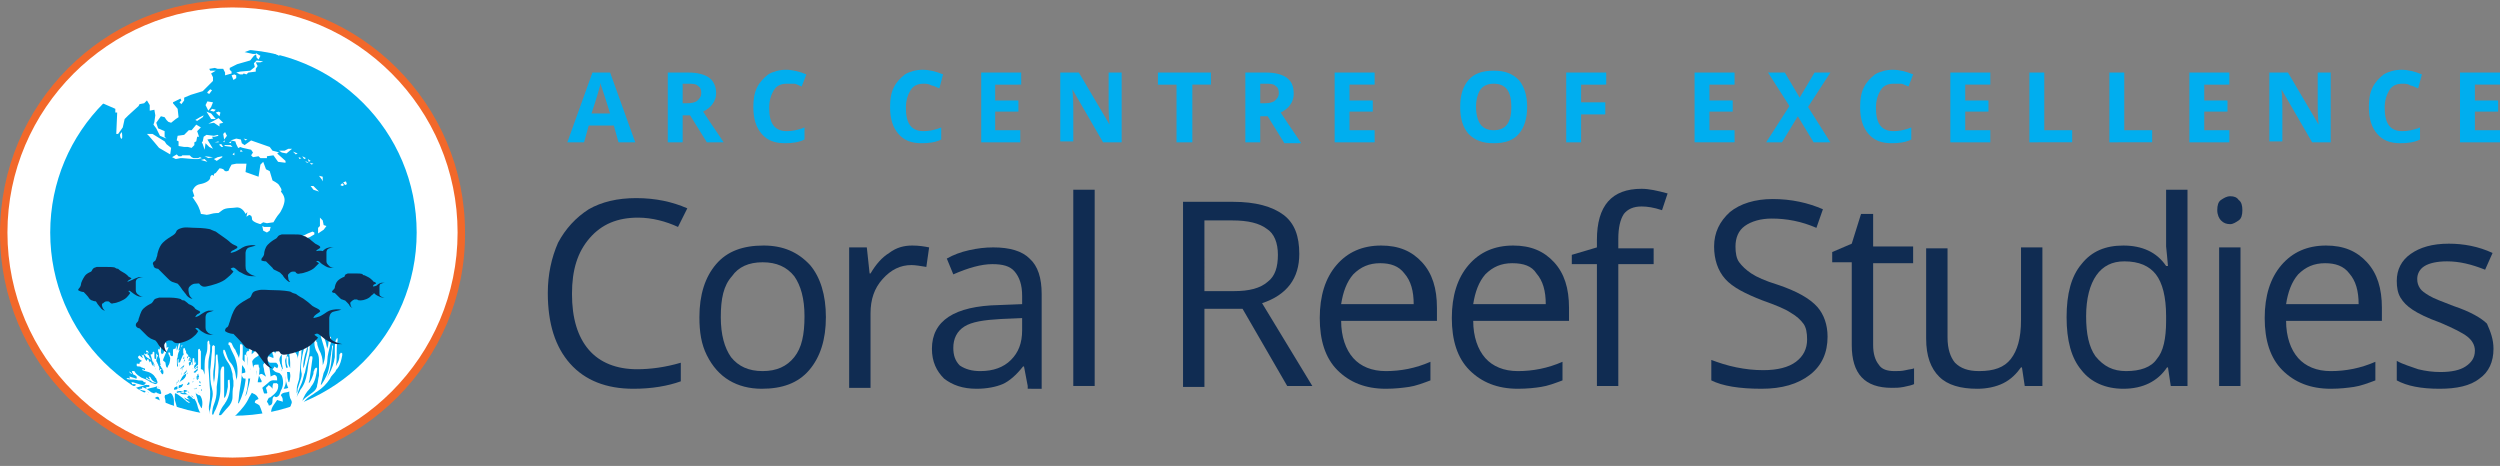 <?xml version="1.0" encoding="utf-8"?>
<!-- Generator: Adobe Illustrator 26.5.0, SVG Export Plug-In . SVG Version: 6.00 Build 0)  -->
<svg version="1.1" id="Layer_1" xmlns="http://www.w3.org/2000/svg" xmlns:xlink="http://www.w3.org/1999/xlink" x="0px" y="0px"
	 viewBox="0 0 268.8 50.1" style="enable-background:new 0 0 268.8 50.1;" xml:space="preserve">
<rect x="0" y="0" width="268.8" height="50.1" fill="#808080" stroke="none"/>
<style type="text/css">
	.st0{fill:#102C52;}
	.st1{fill:#FFFFFF;}
	.st2{fill:#F2682A;}
	.st3{fill:#00AEEF;}
	.st4{fill-rule:evenodd;clip-rule:evenodd;fill:#FFFFFF;}
</style>
<g>
	<g>
		<path class="st0" d="M68.6,23.4c-2.2,0-3.9,0.7-5.2,2.2c-1.3,1.5-1.9,3.4-1.9,6c0,2.6,0.6,4.6,1.8,6c1.2,1.4,3,2.1,5.2,2.1
			c1.4,0,3-0.2,4.7-0.7v2c-1.4,0.5-3.1,0.8-5.1,0.8c-2.9,0-5.2-0.9-6.8-2.7c-1.6-1.8-2.4-4.3-2.4-7.6c0-2,0.4-3.8,1.1-5.4
			c0.8-1.5,1.9-2.7,3.3-3.6c1.4-0.8,3.1-1.2,5.1-1.2c2.1,0,3.9,0.4,5.5,1.1l-1,2C71.6,23.8,70.1,23.4,68.6,23.4z"/>
		<path class="st0" d="M88.8,34.1c0,2.4-0.6,4.3-1.8,5.7c-1.2,1.4-2.9,2-5.1,2c-1.3,0-2.5-0.3-3.5-0.9c-1-0.6-1.8-1.5-2.4-2.7
			c-0.6-1.2-0.8-2.5-0.8-4.1c0-2.4,0.6-4.3,1.8-5.7c1.2-1.4,2.9-2,5.1-2c2.1,0,3.7,0.7,5,2.1C88.2,29.8,88.8,31.7,88.8,34.1z
			 M77.5,34.1c0,1.9,0.4,3.3,1.1,4.3c0.8,1,1.9,1.5,3.4,1.5c1.5,0,2.6-0.5,3.4-1.5c0.8-1,1.1-2.4,1.1-4.4c0-1.9-0.4-3.3-1.1-4.3
			c-0.8-1-1.9-1.5-3.4-1.5c-1.5,0-2.6,0.5-3.3,1.5C77.8,30.7,77.5,32.1,77.5,34.1z"/>
		<path class="st0" d="M98.1,26.4c0.7,0,1.3,0.1,1.8,0.2l-0.3,2.1c-0.6-0.1-1.2-0.2-1.6-0.2c-1.2,0-2.2,0.5-3.1,1.5
			c-0.9,1-1.3,2.2-1.3,3.7v8h-2.3V26.6h1.9l0.3,2.8h0.1c0.6-1,1.2-1.7,2-2.2C96.4,26.6,97.2,26.4,98.1,26.4z"/>
		<path class="st0" d="M110.5,41.5l-0.4-2.1h-0.1c-0.7,0.9-1.5,1.6-2.2,1.9c-0.7,0.3-1.7,0.5-2.8,0.5c-1.5,0-2.6-0.4-3.5-1.1
			c-0.8-0.8-1.3-1.8-1.3-3.2c0-3,2.4-4.6,7.2-4.7l2.5-0.1v-0.9c0-1.2-0.3-2-0.8-2.6c-0.5-0.6-1.3-0.8-2.4-0.8
			c-1.2,0-2.6,0.4-4.2,1.1l-0.7-1.7c0.7-0.4,1.5-0.7,2.4-0.9c0.9-0.2,1.7-0.3,2.6-0.3c1.8,0,3.1,0.4,3.9,1.2
			c0.9,0.8,1.3,2.1,1.3,3.8v10.2H110.5z M105.4,39.9c1.4,0,2.5-0.4,3.3-1.2c0.8-0.8,1.2-1.8,1.2-3.2v-1.3l-2.3,0.1
			c-1.8,0.1-3.1,0.3-3.9,0.8c-0.8,0.5-1.2,1.3-1.2,2.3c0,0.8,0.2,1.4,0.7,1.9C103.8,39.7,104.5,39.9,105.4,39.9z"/>
		<path class="st0" d="M117.7,41.5h-2.3V20.4h2.3V41.5z"/>
		<path class="st0" d="M129.5,33.3v8.3h-2.3V21.7h5.4c2.4,0,4.2,0.5,5.4,1.4c1.2,0.9,1.7,2.3,1.7,4.2c0,2.6-1.3,4.4-4,5.3l5.4,8.9
			h-2.7l-4.8-8.3H129.5z M129.5,31.3h3.2c1.6,0,2.8-0.3,3.6-1c0.8-0.6,1.1-1.6,1.1-2.9c0-1.3-0.4-2.3-1.2-2.8
			c-0.8-0.6-2-0.9-3.7-0.9h-3V31.3z"/>
		<path class="st0" d="M149,41.8c-2.2,0-3.9-0.7-5.2-2c-1.3-1.3-1.9-3.2-1.9-5.6c0-2.4,0.6-4.3,1.8-5.7c1.2-1.4,2.8-2.1,4.8-2.1
			c1.9,0,3.3,0.6,4.4,1.8c1.1,1.2,1.6,2.8,1.6,4.9v1.4h-10.3c0,1.7,0.5,3.1,1.3,4c0.8,0.9,2,1.4,3.5,1.4c1.6,0,3.2-0.3,4.8-1v2
			c-0.8,0.3-1.6,0.6-2.3,0.7C150.8,41.7,150,41.8,149,41.8z M148.4,28.3c-1.2,0-2.1,0.4-2.9,1.2c-0.7,0.8-1.1,1.9-1.3,3.2h7.8
			c0-1.4-0.3-2.5-1-3.3C150.4,28.6,149.5,28.3,148.4,28.3z"/>
		<path class="st0" d="M163.2,41.8c-2.2,0-3.9-0.7-5.2-2c-1.3-1.3-1.9-3.2-1.9-5.6c0-2.4,0.6-4.3,1.8-5.7c1.2-1.4,2.8-2.1,4.8-2.1
			c1.9,0,3.3,0.6,4.4,1.8c1.1,1.2,1.6,2.8,1.6,4.9v1.4h-10.3c0,1.7,0.5,3.1,1.3,4c0.8,0.9,2,1.4,3.5,1.4c1.6,0,3.2-0.3,4.8-1v2
			c-0.8,0.3-1.6,0.6-2.3,0.7C165.1,41.7,164.2,41.8,163.2,41.8z M162.6,28.3c-1.2,0-2.1,0.4-2.9,1.2c-0.7,0.8-1.1,1.9-1.3,3.2h7.8
			c0-1.4-0.3-2.5-1-3.3C164.7,28.6,163.8,28.3,162.6,28.3z"/>
		<path class="st0" d="M177.8,28.4H174v13.1h-2.3V28.4h-2.7v-1l2.7-0.8v-0.8c0-3.7,1.6-5.5,4.8-5.5c0.8,0,1.7,0.2,2.8,0.5l-0.6,1.8
			c-0.9-0.3-1.6-0.4-2.2-0.4c-0.9,0-1.5,0.3-1.9,0.8c-0.4,0.6-0.6,1.5-0.6,2.7v1h3.8V28.4z"/>
		<path class="st0" d="M196.5,36.2c0,1.7-0.6,3.1-1.9,4.1c-1.3,1-3,1.5-5.2,1.5c-2.4,0-4.2-0.3-5.4-0.9v-2.2
			c0.8,0.3,1.7,0.6,2.7,0.8c1,0.2,1.9,0.3,2.9,0.3c1.5,0,2.7-0.3,3.5-0.9c0.8-0.6,1.2-1.4,1.2-2.4c0-0.7-0.1-1.3-0.4-1.7
			c-0.3-0.4-0.7-0.8-1.4-1.2c-0.6-0.4-1.6-0.8-3-1.3c-1.8-0.7-3.2-1.4-4-2.3c-0.8-0.9-1.2-2.1-1.2-3.5c0-1.5,0.6-2.7,1.7-3.7
			c1.1-0.9,2.7-1.4,4.6-1.4c2,0,3.8,0.4,5.4,1.1l-0.7,2c-1.6-0.7-3.2-1-4.8-1c-1.2,0-2.2,0.3-2.9,0.8c-0.7,0.5-1,1.3-1,2.2
			c0,0.7,0.1,1.3,0.4,1.7c0.3,0.4,0.7,0.8,1.3,1.2c0.6,0.4,1.5,0.8,2.8,1.2c2.1,0.7,3.5,1.5,4.3,2.4
			C196.1,33.8,196.5,34.9,196.5,36.2z"/>
		<path class="st0" d="M203.7,39.9c0.4,0,0.8,0,1.2-0.1c0.4-0.1,0.7-0.1,0.9-0.2v1.7c-0.2,0.1-0.6,0.2-1.1,0.3
			c-0.5,0.1-0.9,0.1-1.3,0.1c-2.9,0-4.3-1.5-4.3-4.6v-8.9h-2.1v-1.1l2.1-0.9l1-3.2h1.3v3.5h4.3v1.8h-4.3v8.8c0,0.9,0.2,1.6,0.6,2.1
			C202.3,39.7,202.9,39.9,203.7,39.9z"/>
		<path class="st0" d="M209.4,26.6v9.7c0,1.2,0.3,2.1,0.8,2.7c0.6,0.6,1.4,0.9,2.6,0.9c1.6,0,2.7-0.4,3.4-1.3
			c0.7-0.9,1.1-2.2,1.1-4.2v-7.8h2.3v14.9h-1.9l-0.3-2h-0.1c-0.5,0.7-1.1,1.3-1.9,1.7c-0.8,0.4-1.8,0.6-2.8,0.6
			c-1.8,0-3.2-0.4-4.1-1.3c-0.9-0.9-1.4-2.2-1.4-4.1v-9.7H209.4z"/>
		<path class="st0" d="M233.1,39.5H233c-1,1.5-2.6,2.3-4.7,2.3c-1.9,0-3.5-0.7-4.5-2c-1.1-1.3-1.6-3.2-1.6-5.7
			c0-2.5,0.5-4.4,1.6-5.7c1.1-1.4,2.6-2,4.5-2c2,0,3.6,0.7,4.6,2.2h0.2l-0.1-1.1l-0.1-1v-6.1h2.3v21.1h-1.8L233.1,39.5z M228.6,39.9
			c1.5,0,2.7-0.4,3.3-1.3c0.7-0.8,1-2.2,1-4.1v-0.5c0-2.1-0.4-3.6-1.1-4.5c-0.7-0.9-1.8-1.4-3.4-1.4c-1.3,0-2.3,0.5-3,1.5
			c-0.7,1-1.1,2.5-1.1,4.4c0,1.9,0.3,3.3,1,4.3C226.2,39.4,227.2,39.9,228.6,39.9z"/>
		<path class="st0" d="M238.4,22.6c0-0.5,0.1-0.9,0.4-1.1c0.3-0.2,0.6-0.4,1-0.4c0.4,0,0.7,0.1,0.9,0.4c0.3,0.2,0.4,0.6,0.4,1.1
			c0,0.5-0.1,0.9-0.4,1.1c-0.3,0.2-0.6,0.4-0.9,0.4c-0.4,0-0.7-0.1-1-0.4C238.6,23.5,238.4,23.1,238.4,22.6z M240.9,41.5h-2.3V26.6
			h2.3V41.5z"/>
		<path class="st0" d="M250.6,41.8c-2.2,0-3.9-0.7-5.2-2c-1.3-1.3-1.9-3.2-1.9-5.6c0-2.4,0.6-4.3,1.8-5.7c1.2-1.4,2.8-2.1,4.8-2.1
			c1.9,0,3.3,0.6,4.4,1.8c1.1,1.2,1.6,2.8,1.6,4.9v1.4h-10.3c0,1.7,0.5,3.1,1.3,4c0.8,0.9,2,1.4,3.5,1.4c1.6,0,3.2-0.3,4.8-1v2
			c-0.8,0.3-1.6,0.6-2.3,0.7C252.4,41.7,251.6,41.8,250.6,41.8z M250,28.3c-1.2,0-2.1,0.4-2.9,1.2c-0.7,0.8-1.1,1.9-1.3,3.2h7.8
			c0-1.4-0.3-2.5-1-3.3C252,28.6,251.1,28.3,250,28.3z"/>
		<path class="st0" d="M268.1,37.5c0,1.4-0.5,2.5-1.5,3.2c-1,0.8-2.5,1.1-4.3,1.1c-2,0-3.5-0.3-4.6-0.9v-2.1
			c0.7,0.4,1.5,0.6,2.3,0.9c0.8,0.2,1.6,0.3,2.4,0.3c1.2,0,2.1-0.2,2.7-0.6c0.6-0.4,1-0.9,1-1.7c0-0.6-0.3-1.1-0.8-1.5
			c-0.5-0.4-1.5-0.9-2.9-1.5c-1.4-0.5-2.4-1-3-1.4c-0.6-0.4-1-0.8-1.3-1.3c-0.3-0.5-0.4-1.1-0.4-1.8c0-1.2,0.5-2.2,1.5-2.9
			c1-0.7,2.3-1.1,4.1-1.1c1.6,0,3.2,0.3,4.7,1l-0.8,1.8c-1.5-0.6-2.8-0.9-4.1-0.9c-1.1,0-1.9,0.2-2.4,0.5c-0.5,0.3-0.8,0.8-0.8,1.4
			c0,0.4,0.1,0.7,0.3,1c0.2,0.3,0.5,0.5,1,0.8c0.5,0.3,1.3,0.6,2.6,1.1c1.8,0.6,3,1.3,3.6,1.9C267.8,35.7,268.1,36.5,268.1,37.5z"/>
	</g>
	<g>
		<g>
			<g>
				<path class="st1" d="M49.5,25.1c0,13.6-10.9,24.6-24.4,24.6c-13.5,0-24.4-11-24.4-24.6C0.6,11.5,11.5,0.5,25,0.5
					C38.5,0.5,49.5,11.5,49.5,25.1z"/>
			</g>
			<g>
				<path class="st2" d="M25,50.1c-13.8,0-25-11.2-25-25C0,11.2,11.2,0,25,0c13.8,0,25,11.2,25,25C50.1,38.8,38.8,50.1,25,50.1z
					 M25,0.8C11.7,0.8,0.8,11.7,0.8,25c0,13.4,10.9,24.2,24.2,24.2c13.4,0,24.2-10.9,24.2-24.2C49.2,11.7,38.4,0.8,25,0.8z"/>
			</g>
		</g>
		<path class="st3" d="M44.8,25c0,10.9-8.8,19.7-19.7,19.7C14.2,44.7,5.4,35.9,5.4,25c0-10.9,8.8-19.7,19.7-19.7
			C36,5.3,44.8,14.1,44.8,25z"/>
		<path class="st1" d="M30,19.9c-0.1-0.2-0.7-0.5-0.7-0.5l-0.3-1l-0.4-0.2l-0.3-0.8L28,17.7L27.8,19l-1.4-0.5l0.1-0.9h-1.1l-0.5,0.1
			c0,0-0.3,0.5-0.3,0.6c0,0.1-0.4,0.2-0.5,0c-0.1-0.2-0.5-0.2-0.5-0.2l-0.4,0.5L23,18.7v0.2l-0.2-0.1c0,0-0.2,0.1-0.2,0.3
			c0,0.3-0.5,0.6-1.1,0.7c-0.6,0.1-0.8,0.7-0.8,0.7l0.2,0.6l-0.2,0.1c0,0,0,0,0.4,0.6c0.4,0.6,0.5,1.2,0.5,1.2s0.7,0.1,0.6,0.1
			c-0.1,0,0.2,0,0.5-0.1c0.3-0.1,0.8-0.1,0.8-0.1s0,0,0.4-0.3c0.4-0.3,1-0.2,1.6-0.3c0.6,0,0.9,0.7,0.9,0.7l0.2-0.2l-0.1,0.5
			l0.3-0.2l0.2,0.1c0,0,0.1,0.1,0.1,0.4c0.1,0.3,0.9,0.5,0.9,0.5l0.3-0.2l0.4,0.1l0.7-0.1c0,0,0.4-0.7,0.6-0.9
			c0.2-0.2,0.6-1,0.6-1.5c0-0.5-0.4-0.9-0.4-0.9C30.4,20.4,30.1,20.1,30,19.9z M28.2,24.3l0.1,0.5l0.4,0.2l0.3-0.2l0.1-0.4l-0.7,0
			L28.2,24.3z M34.7,23.7l-0.3-0.3l0,0.9l-0.2,0.2l0,0.2v0.4l0.6-0.4l0.3-0.4l-0.3-0.1L34.7,23.7z M33.1,25.1l-0.8,0.4l-0.3,0.2
			l0.6,0.4l0.4-0.5l0.3-0.1l0.5-0.3V25l-0.2-0.1L33.1,25.1z M19.2,12.6l-0.1-0.9l-0.5-0.6V11l0.8-0.4l0.1,0.2L19.3,11l0.2,0.2
			l0.3-0.4v-0.3l0.7-0.3l1.3-0.4l1.1-1.1V8.3l-0.2-0.4l0.5-0.3l-0.6,0l-0.1-0.2l0.6-0.1l0.3,0.1l0.6,0l0.2,0.4v0.3l0.7-0.2l0-0.2
			l-0.2-0.2l0-0.2l0.4-0.2l0.4-0.2l1.4-0.4l0.4-0.5l0.3-0.2l-0.4,0l-0.9-0.2l1.1-0.4l1.4,0.1l0.2-0.1l0.5,0.1l-0.2,0.3L30,6l0.4-0.4
			L30,5.3l1.1,0.1c0,0-3.4-1.2-8.6-0.4c-2.6,0.4-6.6,1.8-8.1,3c-1.9,1.5-3.6,3-3.6,3l1.6,0.7l0,0.4l0.2,0l-0.1,2.3l0.2,0l0.5-0.7
			l0.2-0.9l0.4-0.4l1.1-1l0.1-0.2l0.5-0.1l0.3-0.3l0.3,0.5v0.5l0,0.1l0.5-0.1l0.1,0.6l-0.1,0.7l-0.1,0.3l0.3,0.4l0.4,0.8l0.7,0.3
			l-0.2-0.2l0-0.6L17,13.8l-0.2-0.6l0.5-0.7l0.4,0.1l0.2,0.3l0.2,0.2l0.3,0.1l0.5-0.4L19.2,12.6z M12.9,14.5c0,0.2,0.1,0.5,0.2,0.4
			c0.1-0.1,0-0.7,0-0.7S12.9,14.4,12.9,14.5z M27.8,6.4L28,6l-0.5-0.3l0.1,0.5L27.8,6.4z M25.8,7.7l-0.4,0.1l0.4,0.2L26.1,8l0.1-0.1
			L26.5,8l0.2-0.2l0.8-0.1V7.4l0.2-0.3l-0.2-0.4H28l0.3-0.1l-0.7-0.1l-0.3,0.3l0.1,0.4l-0.5,0.4L25.8,7.7z M24.9,8.1l0.2,0.5
			l0.3-0.2V8.1L25.2,8L24.9,8.1z M22.6,9.6l-0.3,0.3V10l0.2,0.1l0.3-0.4L22.6,9.6z M17.7,15.2l-1.3-0.8l-0.6,0l0.2,0.2l0.6,0.7
			l0.5,0.6l1.2,0.7l0.1-0.7l-0.5-0.4L17.7,15.2z M21.3,17.1l0.4-0.1l-0.2-0.1l-0.2,0.1l-0.5,0l-0.2-0.1l-0.2-0.2l-0.8,0l-0.1,0.1
			l-0.3,0l-0.2-0.2l-0.5,0.3l0.4,0.2l0.5-0.1h0.2l1.2,0.1H21.3z M21.1,13.4L20.6,14l-0.3,0l-0.5,0.5l-0.7,0.1L19,15.1l0.2,0.1l0,0.5
			l0.6,0.1l0.4,0l0.4,0.1l0.3-0.3v-0.3l0.2-0.1l0.1-0.5l0.2,0l-0.2-0.6l0.4-0.4L21.1,13.4z M22.3,17.4L22,17.1l-0.4,0.1L22.3,17.4z
			 M22.9,16.9l-0.9-0.1l0.4,0.2L22.9,16.9z M23.9,16.9l0-0.1l-0.5,0.1L23,17.1l0.3,0.2L23.9,16.9z M29.7,16.3l-0.4-0.1L29,15.8
			l-2-0.7l-0.7,0.5l-0.3-0.2L25.9,15l-0.5-0.1l-0.6,0.2l0.5,0.1l0.1,0.3l0.2,0.4l0.1,0l0.1-0.1l0.3,0.1l0.9,0.2l0.2,0.3L27,16.7
			l0.2,0.2l0.6-0.1l0.2,0.2h0.7l0-0.2l0.7-0.1l0.5,0.7l0.8,0.1v-0.2l-0.9-0.8l0.2-0.1L29.7,16.3z M24.9,15.1L24.9,15.1l-0.1,0
			L24.9,15.1z M30.6,16.2H30l0.3,0.2l0.5,0.1l0.6-0.5l-0.4,0L30.6,16.2z M33.7,20.4l0.6,0.2L33.7,20l-0.3,0L33.7,20.4z M36.6,19.9
			l0.2,0.1l0.2-0.1l-0.2-0.2L36.6,19.9z M37.2,19.5l-0.3,0.1l0.2,0.3l0.2-0.1L37.2,19.5z M34.7,19.5l0-0.5l-0.4-0.1l0.3,0.4
			L34.7,19.5z M23.5,14.6l-0.1-0.1L23,14.6l-0.8-0.1l-0.3,0.2l-0.1,0.5l-0.1,0.1l0.1,0.2l0.2,0.6H22l0.1-0.7l0.4,0.4l0.4,0.2l-0.6-1
			l0.6-0.1l-0.1-0.2h-0.4l0.7,0L23.5,14.6z M24.4,14.6l-0.2-0.4L24,14.4l0.1,0.6L24.4,14.6z M25,15.8l-0.2-0.2h-0.7l0.1,0.1L25,15.8
			z M23.8,15.5h-0.2v0.1l0.2,0.2l0.2,0L23.8,15.5z M26.1,16.3l-0.2-0.2l-0.1,0.2L26.1,16.3z M25.2,16.4L25,16.6l0.2,0.1L25.2,16.4z
			 M22.1,11.3l0.3,0.6l0.3-0.4l0.2-0.5l-0.6-0.1L22.1,11.3z M22.4,13.3l0.6-0.1l0.6,0.4l0-0.3l0.4-0.1l-0.5-0.5L22.4,13.3z
			 M22.7,12.2L22.2,12l0.5,0.8l0.5,0L22.7,12.2z M22.6,11.9L23,12l0.2-0.2l-0.4-0.1L22.6,11.9z M23.2,12.1l0.4,0.4l0.1-0.4L23.5,12
			L23.2,12.1z M21.9,12.4l-0.4,0.2l-0.5,0.3l0.2,0.1l0.6-0.4L21.9,12.4z M23.5,15.3v-0.1l-0.4,0.1L23.5,15.3z M24.2,15.1l-0.2,0.1
			l0.1,0.1L24.2,15.1z M24.9,15.2l-0.3,0.1l0.2,0.1L24.9,15.2z M26.4,15.1l0.2-0.1l-0.4-0.1L26.4,15.1z M31.8,16.6l0.2-0.1l-0.5-0.2
			L31.8,16.6z M32.4,17l-0.3-0.1l0.1,0.2L32.4,17z M32.9,17l-0.4-0.2l0.2,0.3L32.9,17z M33.4,17.3l-0.3-0.2l0.1,0.3L33.4,17.3z
			 M33,17.5l0.2,0l-0.4-0.2L33,17.5z M33.5,17.7l0.2-0.1l-0.4-0.1L33.5,17.7z"/>
		<g id="tjpauY_2_">
			<g>
				<path class="st4" d="M22,40.3c0-0.3,0-0.5,0-0.8c0-0.5,0-1,0.2-1.5c0.1-0.3,0.1-0.6,0.1-1c0-0.1,0-0.1,0-0.2
					c0-0.1,0.1-0.1,0.1-0.2c0,0,0.1,0.1,0.1,0.1c0,0.1,0,0.3,0.1,0.4c0,0.4,0,0.8-0.1,1.2c-0.1,0.4-0.1,0.8-0.1,1.2
					c0.1,0.9,0.1,1.7,0.2,2.6c0,0.4,0,0.8-0.1,1.3c-0.1,0.4,0,0.7,0,1.1c0,0,0,0,0,0.1c0-0.2,0-0.4,0.1-0.6c0.1-0.4,0.1-0.7,0.2-1.1
					c0.1-0.4,0.1-0.7,0-1.1c-0.2-0.7-0.2-1.3-0.2-2c0.1-0.7,0.1-1.4,0.2-2.1c0-0.1,0-0.3,0-0.4c0-0.1,0.1-0.1,0.1-0.2
					c0.1,0,0.1,0.1,0.2,0.1c0,0.1,0,0.1,0,0.2c0,0.7,0,1.4-0.1,2.1c-0.1,0.5-0.1,1.1,0,1.6c0,0.1,0,0.1,0,0.2c0,0,0,0,0,0
					c0-0.3,0.1-0.6,0.1-0.9c0-0.5,0.1-1.1,0.1-1.6c0-0.1,0-0.2,0-0.4c0-0.1,0-0.2,0.1-0.3c0.1,0,0.1,0.1,0.1,0.2
					c0,0.4,0.1,0.8,0.1,1.2c0,0.7-0.1,1.4-0.2,2.1c0,0.1,0,0.2,0,0.4c0,0.5-0.1,1-0.3,1.5c-0.2,0.5-0.2,1-0.2,1.5c0,0,0,0.1,0,0.1
					c0,0,0-0.1,0-0.1c0.1-0.3,0.2-0.7,0.4-1c0.3-0.7,0.5-1.4,0.5-2.2c0-0.5,0-1.1,0-1.6c0-0.2,0-0.4,0.1-0.6c0-0.1,0.1-0.2,0.2-0.2
					c0.1,0,0.1,0.1,0.1,0.2c0,0.9,0,1.8,0,2.6c0,0.2,0,0.4,0,0.6c0,0,0.1-0.1,0.1-0.1c0.2-0.3,0.2-0.7,0.3-1.1c0-0.2,0-0.4,0-0.5
					c0-0.1,0-0.2,0-0.2c0.1-0.1,0.2-0.1,0.2,0c0,0,0,0.1,0,0.1c0.1,0.8,0,1.5-0.4,2.2c-0.1,0.1-0.1,0.2-0.2,0.3
					c-0.4,0.5-0.6,1.1-0.7,1.7c0.1-0.2,0.2-0.3,0.3-0.5c0.3-0.3,0.5-0.6,0.8-0.9c0.3-0.3,0.5-0.7,0.5-1.1c0-0.4,0-0.8,0.1-1.2
					c0-0.1,0-0.1,0-0.2c0-0.1,0-0.2,0-0.4C25.1,41,25,40.6,25,40.2c-0.1-0.4-0.2-0.8-0.4-1.1c-0.3-0.4-0.5-0.8-0.6-1.2
					c0-0.1,0-0.1,0-0.2c0,0,0-0.1,0.1-0.1c0,0,0.1,0.1,0.1,0.1c0,0.1,0.1,0.2,0.1,0.3c0.1,0.3,0.2,0.6,0.4,0.9
					c0.5,0.5,0.6,1.1,0.7,1.8c0,0.1,0,0.2,0,0.2c0,0,0,0,0,0c0-0.1,0.1-0.3,0.1-0.4c0.1-0.8,0-1.5-0.3-2.2c-0.2-0.4-0.4-0.8-0.5-1.1
					c0,0,0-0.1-0.1-0.1c-0.1-0.1,0-0.2,0-0.3c0.1,0,0.2,0,0.3,0.1c0.1,0.2,0.2,0.5,0.4,0.7c0.1,0.3,0.3,0.6,0.4,0.9
					c0-0.2,0.1-0.4,0.1-0.6c0-0.2,0-0.5,0-0.7c0-0.1,0-0.2,0.1-0.2c0.1,0,0.2,0.1,0.2,0.2c0,0.3,0,0.6,0,0.8c0,0.7-0.1,1.3-0.1,2
					c0,0.6-0.1,1.2-0.2,1.8c-0.1,0.5-0.1,1-0.2,1.5c0,0,0,0.1,0,0.1c0,0,0.1-0.1,0.1-0.1c0.4-0.8,0.6-1.6,0.7-2.4
					c0-0.5,0-1.1-0.1-1.6c0-0.3,0-0.6,0-1c0,0,0-0.1,0-0.1c0-0.1,0.1-0.1,0.2,0c0,0,0.1,0.1,0.1,0.2c0,0.7,0.1,1.4,0.1,2.1
					c0,0.7-0.1,1.4-0.3,2c0,0,0,0,0,0.1c0,0,0,0,0,0c0.1-0.2,0.2-0.4,0.2-0.6c0.2-0.7,0.4-1.4,0.3-2.2c0-0.3-0.1-0.7-0.1-1
					c0-0.4-0.1-0.8,0-1.2c0-0.1,0-0.1,0.1-0.2c0.1-0.1,0.1-0.1,0.2,0c0,0.1,0,0.1,0,0.2c-0.1,0.6,0,1.2,0.1,1.8
					c0.1,0.5,0.1,1.1,0.1,1.6c0-0.1,0.1-0.2,0.1-0.2c0.2-0.4,0.2-0.8,0.2-1.2c0-0.1,0-0.1,0-0.2c0-0.1,0.1-0.1,0.2,0
					c0,0.1,0.1,0.1,0.1,0.2c0,0.6-0.1,1.2-0.3,1.7c-0.1,0.1-0.2,0.3-0.2,0.4c-0.2,0.3-0.4,0.7-0.6,1c-0.3,0.7-0.8,1.3-1.4,1.9
					c-0.2,0.2-0.5,0.4-0.7,0.6c-0.6,0.4-1,1-1.2,1.7c0,0.1-0.1,0.1-0.2,0.1c-0.4,0-0.7,0-1.1,0c0-0.2,0.1-0.3,0.1-0.4
					c0-0.2,0-0.4-0.1-0.5c-0.2-0.3-0.3-0.8-0.4-1.2c0,0,0-0.1,0-0.1c-0.3-0.4-0.5-0.8-0.6-1.3c-0.1-0.4-0.4-0.8-0.7-1.1
					c-0.3-0.3-0.5-0.7-0.7-1.1c0-0.1-0.1-0.2,0-0.2c0,0,0.1,0.1,0.2,0.2c0.2,0.3,0.4,0.6,0.6,0.9c0,0,0.1,0.1,0.1,0.1
					c-0.1-0.3-0.2-0.6-0.3-0.9c-0.1-0.4-0.1-0.8-0.2-1.2c-0.1-0.4-0.2-0.8-0.3-1.3c-0.1-0.3-0.1-0.7-0.2-1c0-0.1,0-0.3,0-0.4
					c0,0,0.1-0.1,0.1-0.1c0,0,0.1,0.1,0.1,0.1c0,0.1,0,0.2,0.1,0.2c0,0.5,0.2,0.9,0.3,1.4c0.1,0.4,0.2,0.8,0.3,1.2
					c0-0.3,0.1-0.6,0.1-0.9c0-0.2,0-0.4,0-0.7c0-0.1,0-0.2,0.1-0.2c0.1,0,0.1,0.1,0.1,0.2c0,0.2,0,0.4,0,0.6
					c-0.1,0.5-0.1,1.1-0.2,1.6c0,0.3,0,0.5,0.1,0.8c0.2,0.5,0.4,1,0.5,1.5c0.1,0.2,0.2,0.4,0.3,0.6c0,0,0.1,0.1,0.1,0.1
					c0.1-0.5,0.1-1-0.2-1.4c-0.2-0.4-0.4-0.8-0.6-1.2c-0.1-0.2-0.1-0.4,0-0.7c0,0,0.1-0.1,0.1-0.1c0,0,0.1,0.1,0.1,0.1
					c0.1,0.2,0.1,0.5,0.2,0.7c0.1,0.2,0.2,0.5,0.3,0.7c0,0,0,0,0.1,0c0-0.2-0.1-0.5-0.1-0.7c-0.1-0.4-0.2-0.8-0.3-1.2
					c-0.1-0.3,0-0.7,0-1c0-0.4,0-0.9,0-1.3c0-0.1,0-0.1,0-0.2c0,0,0.1-0.1,0.1-0.1c0,0,0.1,0,0.1,0.1c0,0.1,0.1,0.1,0.1,0.2
					c0,0.6,0,1.2,0,1.9C21.9,39.7,21.9,40,22,40.3z"/>
			</g>
		</g>
		<g id="tjpauY_1_">
			<g>
				<path class="st4" d="M32,38.6c0-0.2,0.1-0.4,0.1-0.6c0.1-0.4,0.2-0.8,0.4-1.2c0.1-0.2,0.2-0.5,0.2-0.8c0-0.1,0-0.1,0-0.2
					c0,0,0.1-0.1,0.1-0.1c0,0,0.1,0.1,0.1,0.1c0,0.1,0,0.2,0,0.4c0,0.3-0.1,0.7-0.3,1c-0.2,0.3-0.2,0.6-0.2,1
					c-0.1,0.7-0.1,1.4-0.2,2.1c0,0.4-0.1,0.7-0.2,1c-0.1,0.3-0.1,0.6-0.1,0.9c0,0,0,0,0,0.1c0.1-0.2,0.1-0.3,0.1-0.5
					c0.1-0.3,0.2-0.6,0.3-0.9c0.1-0.3,0.2-0.6,0.1-0.9c-0.1-0.6,0-1.1,0.1-1.7c0.1-0.6,0.3-1.2,0.4-1.7c0-0.1,0-0.2,0.1-0.4
					c0-0.1,0.1-0.1,0.1-0.1c0,0,0.1,0.1,0.1,0.1c0,0,0,0.1,0,0.2c-0.1,0.6-0.2,1.2-0.4,1.7c-0.1,0.4-0.2,0.9-0.2,1.3
					c0,0.1,0,0.1,0,0.2c0,0,0,0,0,0c0.1-0.2,0.2-0.5,0.2-0.7c0.1-0.4,0.2-0.9,0.3-1.3c0-0.1,0-0.2,0-0.3c0-0.1,0-0.2,0.1-0.2
					c0.1,0,0.1,0.1,0.1,0.2c0,0.3,0,0.7-0.1,1c-0.1,0.6-0.3,1.1-0.4,1.7c0,0.1-0.1,0.2-0.1,0.3c-0.1,0.4-0.2,0.8-0.4,1.2
					c-0.2,0.4-0.3,0.8-0.4,1.2c0,0,0,0.1,0,0.1c0,0,0,0,0-0.1c0.1-0.3,0.3-0.5,0.4-0.8c0.4-0.5,0.6-1.1,0.7-1.7
					c0.1-0.4,0.1-0.9,0.2-1.3c0-0.2,0.1-0.3,0.1-0.5c0-0.1,0.1-0.1,0.2-0.1c0.1,0,0.1,0.1,0.1,0.2c-0.1,0.7-0.2,1.4-0.3,2.2
					c0,0.2-0.1,0.3-0.1,0.5c0,0,0.1-0.1,0.1-0.1c0.2-0.3,0.3-0.6,0.4-0.9c0-0.1,0-0.3,0.1-0.4c0-0.1,0-0.1,0.1-0.2
					c0.1-0.1,0.1-0.1,0.2,0c0,0,0,0.1,0,0.1c-0.1,0.6-0.2,1.3-0.6,1.8c-0.1,0.1-0.1,0.2-0.2,0.3c-0.4,0.4-0.6,0.8-0.8,1.3
					c0.1-0.1,0.2-0.2,0.3-0.3c0.3-0.2,0.5-0.4,0.8-0.6c0.3-0.2,0.5-0.5,0.5-0.8c0.1-0.3,0.1-0.7,0.2-1c0-0.1,0-0.1,0-0.2
					c0-0.1,0-0.2,0-0.3c0-0.3,0-0.7,0-1c0-0.3,0-0.7-0.2-1c-0.2-0.3-0.3-0.7-0.3-1.1c0-0.1,0-0.1,0-0.2c0,0,0-0.1,0.1-0.1
					c0,0,0.1,0.1,0.1,0.1c0,0.1,0,0.2,0.1,0.2c0,0.3,0.1,0.5,0.2,0.8c0.3,0.5,0.4,1,0.4,1.5c0,0.1,0,0.1,0,0.2c0,0,0,0,0,0
					c0-0.1,0.1-0.2,0.1-0.3c0.2-0.6,0.2-1.2,0-1.8c-0.1-0.3-0.2-0.7-0.3-1c0,0,0-0.1,0-0.1c0-0.1,0-0.2,0.1-0.2c0.1,0,0.2,0,0.2,0.2
					c0.1,0.2,0.1,0.4,0.2,0.6c0.1,0.3,0.1,0.5,0.2,0.8c0-0.2,0.1-0.3,0.1-0.5c0-0.2,0.1-0.4,0.1-0.6c0-0.1,0.1-0.2,0.1-0.2
					c0.1,0,0.1,0.1,0.1,0.2c0,0.2,0,0.5-0.1,0.7c-0.1,0.5-0.3,1.1-0.3,1.6c0,0.5-0.2,1-0.4,1.4c-0.1,0.4-0.2,0.8-0.3,1.2
					c0,0,0,0.1,0,0.1c0,0,0.1-0.1,0.1-0.1c0.4-0.6,0.7-1.2,0.8-1.9c0.1-0.4,0.1-0.9,0.2-1.3c0-0.3,0.1-0.5,0.1-0.8c0,0,0-0.1,0-0.1
					c0.1-0.1,0.1-0.1,0.1,0c0,0,0,0.1,0,0.1c-0.1,0.6-0.1,1.2-0.2,1.8c-0.1,0.6-0.2,1.1-0.5,1.6c0,0,0,0,0,0c0,0,0,0,0,0
					c0.1-0.2,0.2-0.3,0.3-0.5c0.3-0.6,0.5-1.1,0.6-1.8c0-0.3,0-0.6,0-0.8c0-0.3,0-0.7,0.1-1c0-0.1,0.1-0.1,0.1-0.2
					c0.1-0.1,0.1,0,0.1,0c0,0.1,0,0.1,0,0.2c-0.1,0.5-0.1,1-0.1,1.5c0,0.4,0,0.9-0.1,1.3c0-0.1,0.1-0.1,0.1-0.2
					c0.2-0.3,0.3-0.6,0.3-1c0-0.1,0-0.1,0.1-0.2c0-0.1,0.1-0.1,0.2,0c0,0.1,0,0.1,0,0.2c-0.1,0.5-0.2,1-0.5,1.4
					c-0.1,0.1-0.2,0.2-0.2,0.3c-0.2,0.3-0.5,0.5-0.6,0.8c-0.4,0.6-0.8,1-1.4,1.4c-0.2,0.1-0.4,0.3-0.6,0.4c-0.5,0.3-0.9,0.7-1.2,1.3
					c0,0.1-0.1,0.1-0.2,0.1c-0.3-0.1-0.6-0.1-0.9-0.1c0-0.1,0.1-0.2,0.1-0.3c0.1-0.2,0.1-0.3,0-0.5c-0.2-0.3-0.2-0.7-0.2-1
					c0,0,0-0.1,0-0.1c-0.2-0.3-0.3-0.7-0.4-1.1c0-0.4-0.2-0.7-0.4-1c-0.2-0.3-0.3-0.6-0.4-1c0-0.1-0.1-0.2,0-0.2
					c0,0,0.1,0.1,0.1,0.2c0.1,0.3,0.2,0.5,0.3,0.8c0,0,0,0.1,0.1,0.1c0-0.3-0.1-0.5-0.1-0.7c0-0.3,0-0.7,0-1c0-0.4-0.1-0.7-0.1-1.1
					c0-0.3,0-0.6,0-0.9c0-0.1,0-0.2,0.1-0.4c0,0,0.1-0.1,0.1-0.1c0,0,0.1,0.1,0.1,0.1c0,0.1,0,0.1,0,0.2c0,0.4,0,0.8,0.1,1.2
					c0,0.3,0.1,0.7,0.1,1c0.1-0.3,0.2-0.5,0.2-0.7c0-0.2,0.1-0.4,0.1-0.5c0-0.1,0-0.2,0.1-0.2c0.1,0,0.1,0.1,0.1,0.2
					c0,0.2,0,0.4-0.1,0.5c-0.1,0.4-0.2,0.9-0.4,1.3c-0.1,0.2,0,0.4,0,0.6c0.1,0.4,0.2,0.9,0.2,1.3c0,0.2,0.1,0.4,0.1,0.5
					c0,0,0,0.1,0.1,0.1c0.1-0.4,0.2-0.8,0-1.2c-0.1-0.3-0.3-0.7-0.3-1c0-0.2,0-0.4,0-0.5c0,0,0.1-0.1,0.1-0.1c0,0,0.1,0.1,0.1,0.1
					c0,0.2,0,0.4,0,0.6c0,0.2,0.1,0.4,0.2,0.6c0,0,0,0,0,0c0-0.2,0-0.4,0-0.6c0-0.4-0.1-0.7-0.1-1.1c0-0.3,0.1-0.6,0.1-0.9
					c0.1-0.4,0.1-0.7,0.2-1.1c0-0.1,0-0.1,0-0.1c0,0,0.1-0.1,0.1-0.1c0,0,0.1,0,0.1,0.1c0,0,0,0.1,0,0.2c-0.1,0.5-0.1,1-0.2,1.5
					C32,38.1,32,38.3,32,38.6z"/>
			</g>
		</g>
		<g id="_x34_C2XcR_1_">
			<g>
				<path class="st1" d="M17.9,44.3c0-0.3,0-0.5-0.1-0.8c0-0.3,0-0.5-0.1-0.8c0-0.2,0.1-0.4,0.3-0.4c0.4-0.1,0.8-0.1,1.1,0.1
					c0.3,0.2,0.7,0.5,1,0.8c0.1,0,0.1,0.1,0.2,0.1c0,0,0.1,0,0.1,0c0,0,0-0.1-0.1-0.1c-0.1-0.1-0.3-0.2-0.4-0.3c0,0,0-0.1-0.1-0.1
					c0,0,0.1-0.1,0.1,0c0.1,0,0.1,0.1,0.2,0.1c0.1,0,0.2,0.1,0.3,0c-0.1,0-0.1,0-0.2-0.1c0,0-0.1-0.1-0.1-0.1c0,0,0.1,0,0.1-0.1
					c0,0,0.1,0,0.1-0.1c0,0-0.1-0.1-0.1-0.1c-0.1,0-0.2,0-0.3,0c-0.2,0-0.3,0-0.5-0.1c0,0,0-0.1-0.1-0.1c0,0,0.1-0.1,0.1,0
					c0.1,0,0.2,0,0.3,0.1c0-0.1,0.1-0.1,0.1-0.2c-0.1,0-0.2,0-0.2,0c-0.1,0-0.3,0.1-0.4,0.1c-0.1,0-0.1,0.1-0.2,0
					c0-0.1,0-0.2,0.1-0.2c0.1,0,0.2-0.1,0.2-0.1c0.5,0,0.9,0,1.2,0.4c0.1,0.1,0.1,0.1,0.2,0.1c0.1,0,0.2,0.1,0.2,0
					c0.1-0.1,0-0.1-0.1-0.2c0,0,0-0.1,0-0.1c0,0,0.1,0,0.1-0.1c0,0,0.1,0,0.2,0c0,0,0,0,0,0c-0.1,0-0.2,0-0.2,0
					c-0.1,0-0.2,0-0.2-0.1c0-0.1,0.1-0.1,0.2-0.1c0.1,0,0.2,0,0.2-0.1c0-0.2,0.1-0.3,0.2-0.2c0,0,0.1-0.1,0.1-0.1
					c0,0-0.1-0.1-0.1-0.1c0,0-0.1,0-0.1,0c0.1-0.1,0.1-0.1,0.2-0.2c-0.1,0-0.1,0-0.2,0c-0.3,0.1-0.5,0.1-0.8,0.2
					c-0.2,0.1-0.4,0.1-0.6,0.2c-0.2,0.1-0.5,0.2-0.7,0.3c-0.1,0.1-0.3,0.1-0.4,0.1c0-0.2,0.1-0.3,0.2-0.3c0.2-0.1,0.3-0.2,0.5-0.2
					c0.5-0.2,1-0.4,1.6-0.4c0,0,0.1,0,0.1,0c0,0,0.1,0,0.1-0.1c0,0-0.1-0.1-0.1-0.1c-0.1,0-0.2,0-0.2,0c0,0-0.1,0-0.1-0.1
					c0,0,0.1-0.1,0.1-0.1c0.1,0,0.1,0,0.2,0c0,0,0.1,0,0.1-0.1c0,0,0,0,0,0c-0.1,0-0.2,0-0.3,0c0.1-0.2,0.3-0.2,0.5-0.3
					c0,0-0.1-0.1-0.1-0.1c0.1-0.1,0.3-0.2,0.2-0.4c-0.1,0-0.1,0.1-0.2,0.1c-0.1,0.1-0.1,0.1-0.2,0.2c-0.1,0.1-0.2,0.1-0.3,0.1
					c0-0.2,0.2-0.2,0.3-0.4c-0.1,0-0.2,0-0.2,0.1c-0.1,0.2-0.3,0.3-0.5,0.4c-0.2,0.1-0.4,0.2-0.5,0.4c-0.1,0.1-0.1,0.1-0.2,0.2
					c-0.1,0.1-0.2,0.1-0.3,0.2c-0.1,0.1-0.2,0.2-0.3,0.3c-0.1,0.1-0.2,0-0.1-0.1c0-0.1,0-0.2,0.1-0.2c0.2-0.3,0.5-0.5,0.7-0.7
					c0.3-0.2,0.5-0.3,0.8-0.5c0,0,0.1-0.1,0.1-0.1c0,0,0,0,0,0c-0.1,0.1-0.2,0.1-0.3,0.2c0-0.3,0.2-0.5,0.4-0.6c0,0-0.1,0-0.1-0.1
					c-0.1,0-0.4,0.1-0.4,0.2c0,0.1-0.1,0.2-0.1,0.3c-0.1,0.3-0.4,0.6-0.7,0.6c-0.1,0-0.2,0-0.1-0.1c0-0.1,0.1-0.1,0.1-0.2
					c0.1-0.1,0.2-0.1,0.2-0.1c0.1-0.1,0.2-0.1,0.3-0.2c0,0,0-0.1,0.1-0.2c-0.1,0-0.2,0-0.3,0.1c0,0,0,0,0,0c0-0.1,0.1-0.2,0.1-0.3
					c0,0,0,0,0,0c-0.1,0.1-0.1,0.3-0.2,0.4c-0.1,0.1-0.1,0.2-0.2,0.4c-0.1,0.1-0.1,0-0.1,0c0-0.1,0-0.2,0.1-0.3c0,0,0.1-0.1,0.1-0.1
					c0,0,0,0,0,0c-0.1,0-0.1,0.1-0.2,0.1c0,0,0,0,0,0c0-0.1,0-0.2,0-0.2c0.1-0.1,0.3-0.3,0.5-0.4c0.2-0.1,0.3-0.3,0.6-0.3
					c0,0,0,0,0-0.1c0,0,0,0-0.1,0c0,0-0.1,0-0.1,0.1c0-0.1,0-0.1,0-0.1c-0.2,0-0.2,0.3-0.4,0.2c0.1-0.2,0.2-0.3,0.3-0.4
					c0.1,0,0.2-0.1,0.2-0.1c0,0,0-0.1,0.1-0.1c0,0-0.1,0-0.1,0c0,0-0.1,0-0.1,0.1c0,0,0-0.1,0-0.1c-0.1,0.1-0.2,0.2-0.3,0.3
					c-0.1,0.1-0.1,0.3-0.3,0.3c0-0.1,0.1-0.2,0.1-0.3c0.1-0.1,0.2-0.2,0.3-0.3c0.1-0.1,0.2-0.1,0.1-0.3c0,0-0.1,0-0.1,0
					c0-0.1,0-0.2,0-0.2c0,0,0,0,0,0c0,0.1-0.1,0.1-0.1,0.2c0,0.1,0,0.2-0.1,0.3c0,0.1-0.1,0.2-0.2,0.2c0-0.2,0.2-0.3,0-0.5
					c-0.1,0.2-0.2,0.5-0.3,0.7c-0.1,0.3-0.1,0.5-0.2,0.8c0,0.1-0.1,0.2-0.1,0.2C19,39.1,19,39,19,39c0-0.2,0-0.4,0.1-0.6
					c0-0.3,0.1-0.6,0.3-0.9c0.1-0.1,0.1-0.2,0.2-0.3c0,0,0-0.1,0-0.1c0,0-0.1,0-0.1,0.1c0,0,0,0,0,0.1c0,0.1-0.1,0.3-0.3,0.4
					c0-0.2,0.1-0.3,0.1-0.4c0-0.1,0.1-0.3,0-0.4c-0.2,0.2-0.1,0.5-0.3,0.8c0-0.2,0-0.4,0-0.6c0,0,0,0,0,0c0,0.1-0.1,0.2-0.1,0.3
					c0,0,0,0.1-0.1,0.1c-0.2,0-0.2,0.1-0.2,0.2c0,0.1,0,0.2,0,0.4c0,0.1,0,0.2-0.1,0.2c-0.1,0-0.2-0.1-0.2-0.2c0,0,0-0.1,0-0.1
					c0-0.1-0.1-0.1-0.1-0.1c0,0,0,0-0.1,0c0,0.1,0,0.2,0.1,0.3c0,0.1,0.1,0.2,0.1,0.3c0,0.4-0.1,0.7-0.3,1c0,0.1-0.1,0.1-0.1,0.1
					c0-0.1-0.1-0.1-0.1-0.2c0,0,0-0.1,0-0.1c0-0.1,0-0.1-0.1-0.2c-0.2-0.2-0.2-0.4-0.1-0.6c0.1-0.2,0.2-0.5,0.3-0.7
					c0.1-0.1,0.1-0.2,0.2-0.4c0,0,0-0.1,0-0.1c-0.1,0-0.1,0.1-0.2,0.1c0-0.1,0-0.1,0-0.2c0,0,0,0,0-0.1c0-0.1,0-0.2-0.1-0.3
					c0,0,0,0-0.1,0c0,0.1-0.1,0.1-0.1,0.2c0,0.1,0,0.3,0,0.4c0,0.2,0.1,0.3,0,0.5c0,0.1-0.1,0.1-0.2,0.2c0-0.1-0.1-0.1-0.1-0.2
					c0-0.2,0-0.3,0-0.5c0-0.1,0-0.2-0.1-0.2c0,0.1,0,0.1,0,0.2c0,0.1,0,0.1-0.1,0.2c0,0-0.1-0.1-0.1-0.1c0,0,0,0,0,0
					c0,0.1,0,0.1,0,0.2c0,0.1,0.1,0.3,0.1,0.4c0,0.2,0,0.3,0.1,0.5c0,0.2,0,0.5,0.1,0.7c0,0.2,0.1,0.3,0.2,0.4
					c0.1,0.2,0.1,0.4,0,0.6c0,0.1-0.1,0.1-0.2,0.1c0,0-0.1-0.1-0.1-0.1c-0.1-0.4-0.1-0.7-0.2-1.1c0-0.1-0.1-0.1-0.1-0.2
					c0-0.1-0.1-0.1-0.1-0.2c0-0.2,0.1-0.4,0.2-0.6c-0.1,0-0.1-0.1-0.2-0.2c0,0.2,0,0.3,0,0.4c0,0.1,0,0.2-0.1,0.2
					c-0.1,0-0.1-0.1-0.1-0.2c0-0.1,0-0.1,0-0.2c0-0.1,0-0.2,0-0.3c0,0-0.1-0.1-0.1-0.1c0,0-0.1,0.1-0.1,0.1c0,0.2,0,0.2-0.2,0.2
					c0,0,0,0.1,0,0.1c0.1,0.2,0.1,0.4,0.2,0.6c0.1,0.3,0.2,0.5,0.3,0.8c0,0.1,0,0.1,0,0.2c0,0,0,0,0,0c0-0.1-0.1-0.1-0.1-0.2
					c0-0.1-0.1-0.3-0.1-0.4c0-0.2-0.1-0.3-0.2-0.5c0,0-0.1-0.1-0.1-0.1c-0.1-0.1-0.2-0.3-0.2-0.5c0-0.1,0-0.2,0-0.2
					c-0.1-0.1-0.1-0.2-0.2-0.2c0,0-0.1,0-0.1,0c0,0,0,0.1,0,0.1c0,0,0,0,0.1,0.1C16,37.8,16,38,16,38.2c-0.2,0-0.1-0.2-0.2-0.3
					c0,0.1,0,0.1-0.1,0.2c-0.1,0-0.1-0.1-0.2-0.1c0,0,0,0,0,0c0,0.1,0,0.1,0.1,0.2c0.1,0.2,0.3,0.3,0.5,0.4c0.3,0.1,0.4,0.3,0.5,0.6
					c0,0,0,0.1,0,0.1c-0.1,0-0.1,0-0.2,0c0-0.1-0.1-0.1-0.1-0.2c0-0.1-0.1-0.2-0.1-0.3c0,0,0,0,0,0c0,0.1-0.1,0.1-0.1,0.2
					c0-0.1,0-0.1-0.1-0.2c0,0,0,0,0-0.1c0,0-0.1-0.1-0.1-0.1c0,0-0.1,0.1-0.1,0.1c0,0,0,0.1,0,0.1c-0.1,0-0.1-0.1-0.2-0.2
					c-0.1-0.2-0.1-0.3-0.2-0.5c0,0.2-0.1,0.1-0.2,0c0.1,0.2,0.1,0.3,0.2,0.4c0,0,0,0,0,0c-0.1,0-0.1-0.1-0.2-0.1
					c0,0-0.1-0.1-0.1-0.1c-0.1-0.1-0.1-0.1-0.2,0c-0.1,0.1-0.1,0.1,0,0.2c0,0.1,0.1,0.1,0.2,0.2c0.1,0.1,0.2,0.1,0.2,0.1
					C15,38.9,15,39,15,39.1c-0.1,0.1-0.1,0-0.1,0c0,0,0,0,0,0c-0.1,0-0.1,0-0.2,0c0,0.1,0,0.1,0,0.2c0,0.1,0.1,0.1,0.2,0.1
					c0.1,0,0.2,0,0.3,0.1c0.1,0,0.2,0.1,0.3,0.1c0.1,0,0.1,0.1,0.1,0.2c-0.1,0-0.1,0-0.2-0.1c0,0-0.1,0-0.1,0c0,0,0,0.1,0,0.1
					c0.1,0,0.2,0.1,0.3,0.1c0.5,0.1,0.9,0.3,1.2,0.8c0,0.1,0.1,0.2,0.1,0.3c0.1,0.1,0,0.3-0.2,0.3c-0.1,0-0.2-0.1-0.3-0.1
					c-0.3-0.1-0.5-0.3-0.7-0.4c-0.2-0.1-0.3-0.1-0.5-0.2c-0.3-0.2-0.5-0.3-0.7-0.6c0,0,0-0.1-0.1-0.1c0,0-0.1,0-0.2,0
					c0,0,0,0.1,0,0.1c0,0.1,0.1,0.1,0.1,0.1c0,0,0,0.1,0,0.1c0,0-0.1,0-0.1,0c-0.1-0.1-0.2-0.2-0.2-0.2c0,0-0.1,0-0.1-0.1
					c0,0,0,0.1,0,0.1c0.1,0.1,0.1,0.1,0.2,0.2c0.1,0,0.2,0,0.3,0.1c0.1,0,0.2,0.1,0.3,0.2c0,0,0,0.1,0,0.2c0,0-0.1,0-0.1,0
					c-0.2-0.1-0.4-0.1-0.6-0.2c0,0-0.1,0-0.1,0c0,0,0,0,0,0c0,0.1,0.1,0.1,0.1,0.2c-0.1,0-0.3-0.1-0.4,0c0.1,0.1,0.2,0.1,0.3,0.1
					c0.3,0,0.6,0,1,0.1c0.2,0,0.4,0,0.6,0.1c0.2,0,0.2,0.2,0.1,0.3c-0.1,0.1-0.2,0.1-0.3,0.1c-0.4-0.1-0.7-0.2-1-0.3
					c0,0-0.1,0-0.2,0c0.1,0.1,0.1,0.1,0.1,0.2c-0.1,0-0.1,0-0.2,0c0,0,0,0,0,0c0.1,0,0.1,0,0.2,0c0.1,0,0.2,0,0.3,0
					c0.1,0,0.1,0.1,0.1,0.1c0,0-0.1,0.1-0.1,0.1c-0.1,0-0.2,0-0.3,0c-0.1,0-0.1,0-0.2,0c0,0,0,0,0,0c0.1,0,0.2,0.1,0.2,0.1
					c0,0,0,0,0,0.1c0,0-0.1,0.1-0.1,0.1c0,0.1,0.1,0,0.2,0c0,0,0,0,0,0c0.3-0.1,0.6-0.2,1-0.3c0.3-0.1,0.6-0.2,0.8-0.1
					c0.2,0.1,0.4,0.1,0.6,0.1c0.2,0,0.4,0.1,0.5,0.3c0.1,0.1,0.1,0.2,0.1,0.3c0.1,0.2,0,0.3-0.2,0.3c-0.3,0-0.5-0.1-0.8-0.2
					c-0.3-0.2-0.5-0.4-0.8-0.5c-0.1,0-0.1-0.1-0.2-0.1c0,0.2,0,0.2-0.2,0.2c0,0-0.1,0-0.1,0c0,0,0,0,0,0.1c0,0,0.1,0,0.1,0
					c0.2,0.1,0.5,0.1,0.7,0.2c0.1,0,0.2,0.1,0.2,0.2c0,0,0,0.2,0,0.2c0,0-0.1,0.1-0.2,0.1c-0.1,0-0.2-0.1-0.4-0.2
					c-0.1,0-0.2-0.1-0.3-0.1c-0.1,0-0.2,0-0.2,0.1c0,0.1-0.1,0.1-0.2,0.1c-0.3,0-0.5-0.1-0.7-0.3c0-0.1-0.1-0.1-0.2-0.1
					c0,0.1,0,0.1-0.1,0.2c0,0,0,0,0,0c0,0-0.1,0-0.1,0c0,0-0.1,0-0.1,0c0,0,0,0.1,0,0.1c0,0,0.1,0.1,0.1,0.1c0.1,0,0.2,0,0.3,0
					c0,0,0.1,0.1,0.1,0.1c0,0-0.1,0.1-0.1,0.1c-0.1,0-0.3-0.1-0.4-0.1c0,0-0.1,0-0.1,0c0,0,0,0,0,0c0.1,0.1,0.3,0.1,0.4,0.2
					c0,0.1,0,0.2,0.1,0.2c0.1,0,0.2-0.1,0.4-0.1c0.2-0.1,0.3-0.1,0.5-0.1c0,0,0.1,0,0.1,0.1c0,0-0.1,0.1-0.1,0.1c0,0-0.1,0-0.1,0
					c-0.2-0.1-0.3,0-0.5,0.2c0.1,0,0.1,0,0.2,0c0.1,0,0.1-0.1,0.2-0.1c0,0,0.1,0,0.1,0c0,0-0.1,0.1-0.1,0.1c-0.1,0-0.1,0-0.2,0.1
					c0,0,0,0,0,0.1c0.2-0.1,0.4,0,0.6-0.2c0.2-0.2,0.4-0.2,0.7-0.3c0.4,0,0.8,0,1.1-0.2c0.1-0.1,0.3,0,0.3,0.1
					c0.1,0.3,0.2,0.6,0.2,0.9c0,0.2,0,0.3,0,0.5C17.5,44.1,17.7,44.2,17.9,44.3z"/>
				<path class="st4" d="M19,43.8c-0.2,0-0.3-0.1-0.3-0.3c0-0.1,0-0.2,0-0.4c0-0.3-0.1-0.5-0.2-0.7c-0.1-0.1-0.2-0.2-0.3-0.1
					c-0.3,0.2-0.6,0.2-0.9,0.2c-0.2,0-0.4,0-0.6,0.2c-0.1,0.1-0.3,0.1-0.5,0.1c0,0,0,0,0,0c0,0,0.1,0,0.1-0.1c0,0,0.1-0.1,0.1-0.1
					c0,0-0.1,0-0.1,0c0,0-0.1,0-0.1,0.1c-0.1,0-0.1,0-0.2,0c0.1-0.1,0.2-0.2,0.4-0.1c0,0,0,0,0.1,0c0,0,0.1,0,0.1-0.1
					c0,0,0-0.1-0.1-0.1c-0.1,0-0.3,0-0.4,0.1c-0.1,0-0.2,0.1-0.3,0.1c-0.1,0-0.1,0-0.1-0.1c-0.1,0-0.2-0.1-0.3-0.1c0,0,0,0,0,0
					c0,0,0.1,0,0.1,0c0.1,0,0.2,0.1,0.3,0.1c0,0,0.1,0,0.1,0c0,0-0.1-0.1-0.1-0.1c-0.1,0-0.2,0-0.3,0c0,0-0.1,0-0.1-0.1
					c0,0,0-0.1,0-0.1c0,0,0.1,0,0.1,0c0,0,0.1,0,0.1,0c0,0,0,0,0,0c0,0,0-0.1,0.1-0.2c0.1,0,0.1,0,0.2,0.1c0.1,0.2,0.3,0.3,0.6,0.3
					c0.1,0,0.1,0,0.1-0.1c0-0.1,0.1-0.1,0.2-0.1c0.1,0,0.1,0.1,0.2,0.1c0.1,0,0.2,0.1,0.3,0.1c0,0,0.1,0,0.2-0.1c0,0,0-0.1,0-0.2
					c0-0.1-0.1-0.1-0.2-0.2c-0.2-0.1-0.4-0.1-0.5-0.2c0,0-0.1,0-0.1,0c0,0,0,0,0,0c0,0,0.1,0,0.1,0c0.1,0,0.1,0,0.1-0.2
					c0.1,0,0.1,0,0.1,0.1c0.2,0.1,0.4,0.3,0.6,0.4c0.2,0.1,0.4,0.2,0.6,0.2c0.2,0,0.2-0.1,0.2-0.2c0-0.1-0.1-0.2-0.1-0.2
					c-0.1-0.2-0.2-0.2-0.4-0.2c-0.2,0-0.3,0-0.5-0.1c-0.2-0.1-0.5,0-0.7,0.1c-0.3,0.1-0.5,0.1-0.8,0.2c0,0,0,0,0,0
					c-0.1,0-0.1,0.1-0.2,0c0,0,0.1-0.1,0.1-0.1c0,0,0,0,0,0c-0.1,0-0.1-0.1-0.2-0.1c0,0,0,0,0,0c0,0,0.1,0,0.2,0c0.1,0,0.2,0,0.2,0
					c0,0,0.1-0.1,0.1-0.1c0,0-0.1-0.1-0.1-0.1c-0.1,0-0.2,0-0.2,0c0,0-0.1,0-0.1,0c0,0,0,0,0,0c0,0,0.1,0,0.1,0c0,0-0.1-0.1-0.1-0.2
					c0.1,0,0.1,0,0.2,0c0.3,0.1,0.5,0.2,0.8,0.3c0.1,0,0.2,0,0.2-0.1c0.1-0.1,0.1-0.2,0-0.2c-0.2,0-0.3-0.1-0.5-0.1
					c-0.3,0-0.5,0-0.8,0c-0.1,0-0.2,0-0.2-0.1c0.1-0.1,0.2,0,0.3,0c0,0-0.1-0.1-0.1-0.1c0,0,0,0,0,0c0,0,0.1,0,0.1,0
					c0.2,0.1,0.3,0.1,0.5,0.2c0,0,0.1,0,0.1,0c0,0,0-0.1,0-0.1c-0.1-0.1-0.2-0.1-0.2-0.1c-0.1,0-0.2,0-0.2-0.1
					c-0.1,0-0.1-0.1-0.2-0.1c0,0,0-0.1,0-0.1c0,0,0.1,0,0.1,0c0.1,0.1,0.1,0.1,0.2,0.2c0,0,0.1,0,0.1,0c0,0,0-0.1,0-0.1
					c0,0,0-0.1-0.1-0.1c0,0,0-0.1,0-0.1c0,0,0.1,0,0.1,0c0,0,0.1,0.1,0.1,0.1c0.1,0.3,0.3,0.4,0.5,0.5c0.1,0.1,0.3,0.1,0.4,0.2
					c0.2,0.1,0.4,0.2,0.6,0.4c0.1,0,0.2,0.1,0.3,0.1c0.1,0,0.2-0.1,0.1-0.2c0-0.1-0.1-0.1-0.1-0.2c-0.2-0.4-0.5-0.6-0.9-0.6
					c-0.1,0-0.1,0-0.2-0.1c0,0,0-0.1,0-0.1c0,0,0,0,0.1,0c0.1,0,0.1,0,0.2,0c0-0.1,0-0.1-0.1-0.2c-0.1,0-0.1-0.1-0.2-0.1
					c-0.1,0-0.2,0-0.2,0c-0.1,0-0.1-0.1-0.1-0.1c0,0,0-0.1,0-0.1c0,0,0.1,0,0.1,0c0,0,0,0,0,0c0,0,0.1,0.1,0.1,0c0-0.1,0-0.1,0-0.2
					c-0.1,0-0.1-0.1-0.2-0.1c-0.1,0-0.1-0.1-0.1-0.2c0-0.1,0-0.1,0-0.2c0.1,0,0.1,0,0.2,0c0,0,0.1,0.1,0.1,0.1c0,0,0.1,0.1,0.1,0.1
					c0,0,0,0,0,0c0-0.1-0.1-0.2-0.1-0.3c0.1,0,0.2,0.1,0.2,0c0.1,0.1,0.1,0.2,0.2,0.4c0,0.1,0,0.2,0.1,0.2c0,0,0-0.1,0-0.1
					c0,0,0-0.1,0.1-0.1c0,0,0.1,0,0.1,0.1c0,0,0,0,0,0c0,0,0,0.1,0.1,0.1c0,0,0.1-0.1,0.1-0.1c0,0,0,0,0,0c0,0.1,0,0.1,0.1,0.2
					c0,0.1,0,0.1,0.1,0.2c0,0,0.1,0,0.1,0c0,0,0-0.1,0-0.1c-0.1-0.2-0.2-0.4-0.4-0.5c-0.2-0.1-0.3-0.2-0.4-0.3c0,0,0-0.1,0-0.1
					c0,0,0,0,0,0c0,0,0.1,0.1,0.1,0.1c0-0.1,0-0.1,0.1-0.2c0.1,0.1,0,0.2,0.2,0.3c0-0.1,0-0.3-0.1-0.4c0,0,0,0,0-0.1
					c0,0,0-0.1,0-0.1c0,0,0.1,0,0.1,0c0.1,0.1,0.1,0.1,0.2,0.2c0,0,0,0.1,0,0.2c0,0.1,0.1,0.3,0.2,0.4c0,0,0.1,0.1,0.1,0.1
					c0.1,0.1,0.2,0.2,0.2,0.4c0,0.1,0.1,0.2,0.1,0.4c0,0.1,0,0.1,0.1,0.2c0,0,0,0,0,0c0,0,0-0.1,0-0.1c0-0.2-0.1-0.5-0.2-0.7
					c-0.1-0.2-0.1-0.3-0.2-0.5c0,0,0-0.1,0-0.1c0.1,0,0.1,0,0.2-0.2c0,0,0-0.1,0-0.1c0,0,0.1,0.1,0.1,0.1c0,0.1,0,0.2,0,0.2
					c0,0.1,0,0.1,0,0.2c0,0.1,0,0.1,0.1,0.1c0,0,0.1-0.1,0.1-0.1c0-0.1,0-0.2,0-0.3c0.1,0.1,0,0.2,0.1,0.2c0,0.2-0.1,0.3-0.1,0.5
					c0,0,0,0.1,0.1,0.2c0,0.1,0.1,0.1,0.1,0.2c0.1,0.3,0.1,0.6,0.1,0.8c0,0,0.1,0.1,0.1,0.1c0,0,0.1-0.1,0.1-0.1
					c0.1-0.2,0-0.3,0-0.5c0-0.1-0.1-0.2-0.1-0.4c0-0.2,0-0.4,0-0.6c0-0.1,0-0.3-0.1-0.4c0-0.1-0.1-0.2-0.1-0.3c0,0,0-0.1,0-0.1
					c0,0,0,0,0,0c0,0,0.1,0.1,0.1,0.1c0,0,0-0.1,0-0.1c0,0,0-0.1,0-0.1c0.1,0,0.1,0.1,0.1,0.2c0,0.1,0,0.2,0,0.4c0,0.1,0,0.1,0,0.2
					c0,0,0.1-0.1,0.1-0.1c0.1-0.1,0-0.2,0-0.4c0-0.1,0-0.2,0-0.3c0,0,0-0.1,0.1-0.1c0,0,0,0,0,0c0,0.1,0,0.1,0,0.2c0,0,0,0,0,0
					c0,0.1,0,0.1,0,0.2c0,0,0.1,0,0.2-0.1c0,0,0,0.1,0,0.1c0,0.1-0.1,0.2-0.1,0.3c-0.1,0.2-0.2,0.4-0.3,0.5
					c-0.1,0.2-0.1,0.3,0.1,0.5c0,0,0,0.1,0.1,0.1c0,0,0,0.1,0,0.1c0,0,0.1,0.1,0.1,0.1c0,0,0.1-0.1,0.1-0.1c0.1-0.3,0.2-0.5,0.2-0.8
					c0-0.1,0-0.1,0-0.2c0-0.1,0-0.2-0.1-0.3c0,0,0,0,0,0c0,0,0.1,0.1,0.1,0.1c0,0,0,0.1,0,0.1c0,0.1,0.1,0.2,0.1,0.1
					c0,0,0.1-0.1,0.1-0.2c0-0.1,0-0.2,0-0.3c0-0.1,0-0.2,0.1-0.2c0,0,0,0,0-0.1c0-0.1,0-0.2,0.1-0.3c0,0,0,0,0,0c0,0.2,0,0.3,0,0.5
					c0.2-0.2,0.1-0.4,0.3-0.6c0.1,0.1,0,0.2,0,0.3c0,0.1,0,0.2-0.1,0.4c0.1-0.1,0.2-0.2,0.2-0.3c0,0,0,0,0-0.1c0,0,0,0,0.1-0.1
					c0,0,0,0.1,0,0.1c0,0.1-0.1,0.2-0.1,0.3c-0.2,0.2-0.3,0.5-0.3,0.7c0,0.1,0,0.3,0,0.4c0,0.1,0,0.1,0.1,0.2c0,0,0.1-0.1,0.1-0.1
					c0.1-0.2,0.1-0.4,0.1-0.6c0.1-0.2,0.1-0.4,0.2-0.6c0.1,0.1,0,0.3,0,0.4c0.1,0,0.1-0.1,0.2-0.1c0-0.1,0-0.1,0.1-0.2
					c0-0.1,0.1-0.1,0.1-0.2c0,0,0,0,0,0c0,0.1,0,0.1,0,0.2c0,0,0.1,0,0.1,0c0,0.1-0.1,0.1-0.1,0.2c-0.1,0.1-0.2,0.1-0.2,0.2
					c0,0.1-0.1,0.2-0.1,0.3c0.2,0,0.2-0.2,0.3-0.2c0.1-0.1,0.2-0.2,0.2-0.3c0,0,0,0,0,0.1c0,0,0.1,0,0.1-0.1c0,0,0.1,0,0.1,0
					c0,0,0,0.1,0,0.1c-0.1,0-0.1,0.1-0.2,0.1c-0.1,0.1-0.2,0.2-0.3,0.3c0.2,0,0.2-0.2,0.3-0.2c0,0,0,0.1,0,0.1c0,0,0.1,0,0.1,0
					c0,0,0,0,0.1,0c0,0,0,0,0,0c-0.2,0-0.3,0.2-0.5,0.3c-0.1,0.1-0.3,0.2-0.4,0.3c0,0,0,0.1,0,0.1c0,0,0,0,0,0c0,0,0.1-0.1,0.1-0.1
					c0,0,0,0,0,0c0,0,0,0.1-0.1,0.1c-0.1,0.1-0.1,0.1-0.1,0.2c0,0.1,0.1,0.1,0.1,0c0.1-0.1,0.1-0.2,0.2-0.3c0.1-0.1,0.1-0.2,0.1-0.3
					c0,0,0,0,0,0c0,0.1-0.1,0.1-0.1,0.2c0,0,0,0,0,0c0.1,0,0.1,0,0.2-0.1c0,0.1,0,0.1,0,0.2c-0.1,0.1-0.1,0.1-0.2,0.2
					c-0.1,0-0.1,0.1-0.2,0.1c0,0-0.1,0.1-0.1,0.1c0,0.1,0,0.1,0.1,0.1c0.2,0,0.5-0.3,0.5-0.5c0-0.1,0-0.1,0.1-0.2
					c0-0.1,0.2-0.2,0.3-0.1c0,0,0,0,0.1,0c-0.2,0.1-0.4,0.2-0.3,0.5c0.1-0.1,0.2-0.1,0.3-0.2c0,0,0,0,0,0c0,0-0.1,0.1-0.1,0.1
					c-0.2,0.1-0.4,0.3-0.6,0.4c-0.2,0.1-0.5,0.3-0.6,0.5c0,0.1-0.1,0.1-0.1,0.2c0,0.1,0,0.1,0.1,0.1c0.1-0.1,0.2-0.1,0.3-0.2
					c0.1-0.1,0.1-0.1,0.2-0.2c0.1,0,0.1-0.1,0.2-0.2c0.1-0.2,0.2-0.2,0.4-0.3c0.2-0.1,0.3-0.1,0.4-0.3c0-0.1,0.1-0.1,0.2-0.1
					c0,0.1-0.2,0.1-0.2,0.3c0.1,0,0.2,0,0.2-0.1c0,0,0.1-0.1,0.1-0.1c0,0,0.1,0,0.1-0.1c0.1,0.2-0.1,0.2-0.2,0.3c0,0,0,0,0.1,0.1
					c-0.1,0.1-0.3,0.1-0.4,0.3c0.1,0,0.2,0,0.2,0c0,0,0,0,0,0c0,0-0.1,0-0.1,0.1c-0.1,0-0.1,0-0.2,0c0,0-0.1,0-0.1,0.1
					c0,0,0.1,0,0.1,0.1c0.1,0,0.1,0,0.2,0c0,0,0,0,0.1,0.1c0,0,0,0-0.1,0.1c0,0-0.1,0-0.1,0c-0.5,0-0.9,0.2-1.3,0.3
					c-0.1,0.1-0.3,0.1-0.4,0.2c-0.1,0-0.2,0.1-0.2,0.3c0.1,0,0.2,0,0.3-0.1c0.2-0.1,0.4-0.2,0.6-0.3c0.1-0.1,0.3-0.1,0.5-0.2
					c0.2-0.1,0.4-0.1,0.7-0.2c0,0,0.1,0,0.1,0c0,0-0.1,0.1-0.2,0.2c0.1,0,0.1,0,0.1,0c0,0,0.1,0.1,0.1,0.1c0,0-0.1,0.1-0.1,0.1
					c-0.1,0-0.2,0.1-0.2,0.2c0,0.1-0.1,0.1-0.1,0.1c-0.1,0-0.2,0-0.2,0c0,0.1,0.1,0.1,0.2,0.1c0.1,0,0.1,0,0.2,0c0,0,0,0,0,0
					c0,0-0.1,0-0.1,0c0,0-0.1,0-0.1,0c0,0,0,0.1,0,0.1c0,0,0.1,0.1,0.1,0.2c0,0-0.1,0-0.2,0c-0.1,0-0.1-0.1-0.2-0.1
					c-0.3-0.3-0.6-0.3-1-0.3c-0.1,0-0.1,0-0.2,0C20,42,20,42,20,42.1c0,0.1,0.1,0,0.1,0c0.1,0,0.2-0.1,0.3-0.1c0.1,0,0.1,0,0.2,0
					c0,0.1-0.1,0.1-0.1,0.2c-0.1,0-0.1,0-0.2-0.1c0,0-0.1,0-0.1,0c0,0,0,0.1,0.1,0.1c0.1,0.1,0.2,0.1,0.4,0.1c0.1,0,0.2,0,0.3,0
					c0,0,0.1,0,0.1,0c0,0,0,0-0.1,0.1c0,0,0,0-0.1,0.1c0,0,0,0.1,0.1,0.1c0,0,0.1,0,0.1,0c-0.1,0.1-0.2,0.1-0.2,0
					c-0.1,0-0.1-0.1-0.2-0.1c0,0-0.1,0-0.1,0c0,0,0,0.1,0,0.1c0.1,0.1,0.2,0.1,0.3,0.2c0,0,0,0.1,0,0.1c0,0-0.1,0-0.1,0
					c0,0-0.1,0-0.1-0.1c-0.3-0.2-0.5-0.4-0.8-0.6c-0.3-0.2-0.6-0.2-0.9-0.1c-0.1,0-0.2,0.2-0.2,0.3c0,0.2,0,0.4,0,0.6
					C18.9,43.4,19,43.6,19,43.8z M20.1,39.8C20.1,39.8,20.1,39.8,20.1,39.8c-0.1,0.1-0.2,0.2-0.3,0.3c-0.1,0.2-0.2,0.4-0.3,0.6
					c-0.2,0.3-0.3,0.7-0.3,1.1c0,0,0,0.1,0,0.1c0,0,0.1,0,0.1,0c0.1-0.1,0.2-0.1,0.2-0.2c0.1-0.2,0.2-0.3,0.2-0.5
					C20,40.7,20,40.2,20.1,39.8z M18.4,40.6C18.3,40.6,18.3,40.6,18.4,40.6c0,0.2,0,0.4,0,0.5c0,0.3,0.1,0.6,0.2,0.9
					c0,0,0,0.1,0.1,0.1c0.1,0.1,0.2,0.1,0.3,0c0-0.1,0.1-0.1,0.1-0.2c0-0.3-0.1-0.6-0.2-0.9C18.7,40.8,18.5,40.7,18.4,40.6z
					 M19.5,39.5c-0.1,0.2-0.2,0.3-0.4,0.5C19,40.2,19,40.5,19,40.8c0,0.1,0,0.1,0,0.2c0,0,0.1,0.1,0.1,0.1c0,0,0.1-0.1,0.1-0.1
					c0-0.1,0-0.2,0-0.3c0-0.1,0-0.2,0.1-0.2c0-0.1,0.1-0.2,0.2-0.2C19.6,40,19.6,39.8,19.5,39.5z M21.4,41.6c-0.1,0-0.6,0-0.7,0
					c0,0-0.1,0.1-0.1,0.1c0,0,0,0.1,0.1,0.1C21,41.9,21.3,41.8,21.4,41.6z M17.1,39.6C17.1,39.6,17.1,39.6,17.1,39.6
					c0,0.1,0,0.1,0,0.1c0.1,0.2,0.2,0.3,0.3,0.5c0,0,0.1,0.1,0.2,0c0.1-0.1,0.1-0.2,0-0.3C17.5,39.8,17.3,39.7,17.1,39.6z
					 M21.4,40.6c-0.2,0.1-0.4,0.1-0.5,0.2c0,0,0,0.1,0,0.1c0,0,0,0.1,0.1,0C21.2,40.9,21.3,40.8,21.4,40.6z M17.9,40.2
					c0,0.2,0.1,0.5,0.2,0.6c0,0,0,0,0.1-0.1c0-0.1,0.1-0.2,0-0.3C18.1,40.3,18,40.2,17.9,40.2z M19.7,39.3
					C19.7,39.3,19.8,39.3,19.7,39.3c0.1-0.2,0.1-0.3,0.1-0.5c0-0.1,0-0.2-0.1-0.2C19.7,38.8,19.7,39,19.7,39.3z M16.7,39.6
					c0,0.1,0.1,0.2,0.2,0.3c0,0,0.1,0,0.1,0c0-0.1,0-0.1,0-0.2C17,39.6,16.9,39.6,16.7,39.6z M19.3,39.6
					C19.3,39.6,19.4,39.6,19.3,39.6c0.1-0.1,0.2-0.2,0.2-0.2c0.1-0.1,0.1-0.2,0-0.2C19.4,39.3,19.3,39.4,19.3,39.6z"/>
				<path class="st4" d="M19.3,39.3c-0.1,0.5-0.2,1.1-0.3,1.6c-0.1,0.2-0.2,0.5-0.3,0.7c-0.1,0.1-0.2,0.2-0.3,0.3c0,0-0.1,0-0.2,0
					c0,0-0.1-0.1-0.1-0.1c0-0.5,0.1-0.9,0.4-1.3c0.1-0.2,0.2-0.5,0.4-0.7C19.1,39.6,19.1,39.4,19.3,39.3
					C19.3,39.3,19.3,39.3,19.3,39.3z"/>
				<path class="st4" d="M17.1,40.3c0.2,0.1,0.4,0.3,0.5,0.5c0.2,0.3,0.3,0.7,0.3,1.1c0,0.1-0.1,0.2-0.1,0.3c-0.1,0.1-0.3,0.1-0.4,0
					c0,0-0.1-0.1-0.1-0.1c-0.1-0.4-0.2-0.7-0.2-1.1C17.1,40.7,17.1,40.5,17.1,40.3C17.1,40.3,17.1,40.3,17.1,40.3z"/>
				<path class="st4" d="M18.6,39c0.1,0.3,0.1,0.5,0,0.8c0,0.1-0.1,0.2-0.2,0.3c0,0.1-0.1,0.2-0.1,0.3c0,0.1,0,0.2,0,0.4
					c0,0.1-0.1,0.1-0.1,0.1c-0.1,0-0.1-0.1-0.2-0.1c0-0.1,0-0.1,0-0.2c0-0.3,0-0.6,0.2-0.9C18.3,39.4,18.5,39.2,18.6,39z"/>
				<path class="st4" d="M21,41.5c-0.1,0.3-0.6,0.4-0.9,0.3c0,0-0.1-0.1-0.1-0.1c0,0,0-0.1,0.1-0.1C20.2,41.5,20.9,41.5,21,41.5z"/>
				<path class="st4" d="M15.6,39.1c0.2,0.1,0.4,0.3,0.6,0.4c0.1,0.1,0.1,0.3,0,0.4c-0.1,0.1-0.1,0.1-0.2,0
					c-0.1-0.2-0.3-0.4-0.4-0.6C15.6,39.2,15.6,39.2,15.6,39.1C15.6,39.1,15.6,39.1,15.6,39.1z"/>
				<path class="st4" d="M21,40.3c-0.1,0.3-0.4,0.4-0.6,0.5c0,0-0.1,0-0.1-0.1c0-0.1,0-0.1,0-0.2C20.5,40.5,20.7,40.4,21,40.3z"/>
				<path class="st4" d="M16.5,39.8c0.1,0.1,0.3,0.2,0.3,0.3c0,0.1,0,0.2,0,0.4c0,0,0,0.1-0.1,0.1C16.6,40.4,16.5,40,16.5,39.8z"/>
				<path class="st4" d="M18.9,38.6c-0.1-0.3-0.1-0.6,0-0.9c0.1,0.1,0.2,0.2,0.2,0.3C19,38.2,18.9,38.4,18.9,38.6
					C18.9,38.6,18.9,38.6,18.9,38.6z"/>
				<path class="st4" d="M15.1,39c0.2,0,0.3,0.1,0.4,0.2c0,0.1,0,0.2,0,0.2c-0.1,0-0.1,0-0.2,0C15.2,39.3,15.1,39.2,15.1,39z"/>
				<path class="st4" d="M18.3,39.1c0-0.3,0.1-0.4,0.2-0.6c0.1,0.1,0.1,0.2,0,0.3c0,0.1-0.1,0.1-0.1,0.2
					C18.4,39,18.4,39.1,18.3,39.1z"/>
			</g>
		</g>
		<path class="st4" d="M29.6,38c0.1-0.4,0.4-0.6,0.1-0.9c-0.1-0.1,0-0.4,0-0.6c0.6,0,0.3,0.5,0.7,0.7c0.2,0,0.4,0,0.6,0
			c0.3,0.4,0.3,0.4-0.1,0.8c-0.1-0.1-0.2-0.1-0.3-0.2c-0.2,0.2-0.4,0.4-0.5,0.6c-0.2,0.5,0.2,0.9,0.2,1.5c0.2-0.3,0.5-0.4,0.8-0.4
			c0.1,0.2,0.2,0.3,0.3,0.5c-0.3,0-0.5,0-0.8,0c0.1,0.6,0.3,1.1-0.1,1.8c0.3,0,0.5-0.1,0.5-0.1c0.1,0,0.2,0.1,0.4,0.1
			c-0.3,0.6-1,0.2-1.2,0.7c0.2,0.3,0.2,0.3,0.2,0.7c-0.2-0.1-0.4-0.1-0.6-0.2c-0.3,0.5-0.8,0.9-0.6,1.6c-0.1,0.1-0.2,0.1-0.3,0.2
			c-0.5,0.2-0.6,0.1-0.7-0.4c-0.1-0.3-0.2-0.6-0.3-0.8c-0.1-0.1-0.3-0.2-0.5-0.3c0-0.3,0.2-0.3,0.4-0.4c-0.1-0.3-0.3-0.5-0.6-0.6
			c-0.2-0.1-0.4-0.3-0.3-0.6c0.1,0,0.2,0,0.4,0c0.1-0.4-0.1-0.7-0.3-1c-0.2,0-0.5,0-0.8,0c-0.1-0.1-0.2-0.3-0.3-0.5
			c0.2-0.1,0.4-0.1,0.6-0.2c-0.2-0.4-0.4-0.7-0.7-1c0.1-0.1,0.1-0.2,0.2-0.4c0.2,0.2,0.4,0.4,0.6,0.7c0-0.5,0.1-0.8-0.1-1.1
			c-0.1-0.2,0-0.4,0.2-0.5c0.1,0.1,0.2,0.3,0.3,0.4c0.3-0.1,0.4-0.6,0.9-0.4c0.2,0.3,0,0.4-0.2,0.6c-0.6,0.3-0.8,0.8-0.8,1.5
			c0.1-0.1,0.3-0.1,0.3-0.2c0.1-0.4,0.1-0.4,0.6-0.4c0.1,0.4-0.3,0.6-0.2,0.9c0,0.3,0.1,0.6,0.1,1c0.1,0,0.3,0,0.4,0
			c0-0.1,0.1-0.1,0-0.2c-0.1-0.2-0.2-0.4-0.3-0.6c0.1,0,0.2-0.1,0.3-0.1c0.1,0,0.2,0.1,0.5,0.3c-0.1-0.3-0.2-0.5-0.2-0.7
			c0-0.2-0.1-0.3-0.1-0.6c0.1-0.1,0.1-0.2,0.3-0.3c0.5,0.5,0.4,1.1,0.5,1.6c0.1-0.1,0.2-0.1,0.4-0.2c0.3,0.1,0.3,0.3,0.3,0.6
			c-0.3,0-0.6-0.1-0.9,0.2c-0.2,0.2-0.5,0.4-0.7,0.6c0.1,0.2,0.1,0.4,0.2,0.6c0.1,0,0.2,0,0.3,0c0-0.1,0.1-0.1,0-0.2
			c0-0.2-0.1-0.3-0.1-0.4c0.1-0.1,0.2-0.2,0.3-0.3c0.1,0.1,0.3,0.2,0.4,0.4c0-0.2,0-0.4,0.1-0.6c0.1,0,0.2,0,0.4,0
			c0,0,0,0.1,0.1,0.1c0.1,0.7-0.3,1-0.8,1.4c-0.1,0.1-0.2,0-0.2,0.1c-0.1,0.1-0.1,0.2-0.2,0.4c0.1,0.1,0.2,0.3,0.2,0.4
			c0.3,0,0.4-0.2,0.4-0.5c0-0.2,0-0.4,0.2-0.5c0,0,0.1,0.1,0.2,0.1c0.4-0.1,0.4-0.5,0.5-0.7c0.3-0.5,0.3-1.1,0.1-1.6
			c-0.1-0.1-0.2-0.3-0.3-0.3c-0.4-0.1-0.4-0.1-0.7-0.4c0.1-0.1,0.2-0.2,0.2-0.3c0.1,0.1,0.2,0.1,0.3,0.2c0.2-0.3,0.1-0.4-0.1-0.6
			c-0.2,0-0.5,0-0.7,0c-0.1-0.1-0.3-0.3-0.4-0.4c0.1-0.1,0.2-0.2,0.3-0.3c0.2,0.1,0.3,0.1,0.5,0.2c0-0.1,0-0.1,0-0.2
			c0-0.1-0.1-0.2-0.1-0.3c0-0.2-0.1-0.3-0.4-0.4c-0.3,0-0.5-0.2-0.7-0.4c-0.1-0.1-0.1-0.3-0.1-0.4c0.4-0.3,0.5,0,0.7,0.2
			c0.6-0.4-0.2-0.9,0.1-1.3c0.1,0,0.2,0,0.4,0C28.7,36.5,29,37.2,29.6,38z"/>
		<g>
			<path class="st0" d="M25.1,35.9c0,0,0.9,0.9,1.1,1.2c0.2,0.3,0.4,0.4,0.6,0.4c0.3,0.2,0.7,0.3,0.7,0.3s0.3,0.3,0.4,0.5
				c0.2,0.3,0.5,0.7,0.7,0.9c0.4,0.4,0.7,0.4,0.7,0.4s-0.4-0.2-0.5-0.7c-0.1-0.6,0-0.6,0.2-0.8c0.2-0.2,0.3-0.3,0.6-0.3
				c0.3,0,0.4-0.1,0.5,0.1c0.1,0.2,0.3,0.3,0.8,0.2c0.6-0.1,1.9-0.5,2.5-1c0.6-0.5,0.8-0.8,0.8-0.8l-0.4-0.3c0,0,0.2-0.2,0.4-0.1
				c0.2,0.1,0.5,0.4,0.8,0.6c0.5,0.3,0.9,0.5,1.3,0.5c0.4,0,0.5,0,0.5,0s-0.5-0.1-0.9-0.3c-0.4-0.2-0.5-0.5-0.5-0.9
				c0-0.4,0-1.6,0-1.6s0-0.6,0.5-0.7c0.5-0.1,0.8-0.2,0.8-0.2s-0.4-0.1-0.9,0c-0.6,0.1-0.8,0.4-1.2,0.6c-0.3,0.2-0.9,0.3-0.9,0.3
				s0-0.2,0.3-0.4c0.3-0.2,0.5-0.3,0.4-0.4c-0.1-0.2-0.5-0.3-0.8-0.5c-0.2-0.2-0.7-0.6-1-0.8c-0.4-0.2-0.8-0.5-0.8-0.5
				s-0.4-0.1-0.5-0.2c-0.1-0.1-1.1-0.2-1.8-0.2c-0.7,0-1.3-0.1-1.7,0c-0.5,0.1-0.6,0.2-0.7,0.4c-0.1,0.2-0.1,0.4-0.4,0.5
				c-0.3,0.2-0.8,0.4-1.3,0.9c-0.4,0.5-0.6,1.3-0.7,1.6c-0.1,0.2-0.1,0.5-0.3,0.6c-0.2,0.1-0.2,0.3-0.2,0.4
				C24.6,35.9,25.1,35.9,25.1,35.9z"/>
			<path class="st0" d="M17,28.9c0,0,0.8,0.8,1,1c0.2,0.2,0.3,0.3,0.5,0.4c0.3,0.1,0.6,0.2,0.6,0.2s0.2,0.2,0.4,0.5
				c0.1,0.2,0.5,0.6,0.6,0.8c0.4,0.4,0.6,0.3,0.6,0.3s-0.3-0.1-0.4-0.6c-0.1-0.5,0-0.6,0.1-0.7c0.1-0.1,0.3-0.3,0.6-0.3
				c0.3,0,0.4-0.1,0.5,0.1c0.1,0.1,0.3,0.3,0.7,0.2c0.5-0.1,1.7-0.4,2.2-0.9c0.5-0.4,0.7-0.7,0.7-0.7l-0.3-0.3c0,0,0.2-0.2,0.4-0.1
				c0.2,0.1,0.4,0.4,0.7,0.5c0.5,0.3,0.8,0.4,1.2,0.4c0.3,0,0.5,0,0.5,0s-0.4,0-0.8-0.3c-0.3-0.2-0.4-0.4-0.4-0.8c0-0.4,0-1.4,0-1.4
				s0-0.5,0.4-0.6c0.4-0.1,0.7-0.2,0.7-0.2s-0.3-0.1-0.8,0c-0.6,0.1-0.7,0.3-1.1,0.5c-0.3,0.2-0.8,0.3-0.8,0.3s0-0.2,0.3-0.3
				c0.3-0.2,0.5-0.2,0.4-0.4c-0.1-0.1-0.5-0.2-0.7-0.4c-0.2-0.2-0.6-0.5-0.9-0.7c-0.3-0.2-0.7-0.5-0.7-0.5s-0.3-0.1-0.5-0.2
				c-0.1-0.1-1-0.2-1.6-0.2c-0.6,0-1.1-0.1-1.5,0c-0.4,0.1-0.5,0.2-0.6,0.3c-0.1,0.2-0.1,0.3-0.4,0.5c-0.3,0.2-0.7,0.4-1.1,0.8
				c-0.4,0.4-0.6,1.2-0.6,1.4c-0.1,0.2-0.1,0.5-0.3,0.6c-0.2,0.1-0.2,0.3-0.1,0.4C16.5,28.9,17,28.9,17,28.9z"/>
			<path class="st0" d="M28.6,28.1c0,0,0.6,0.6,0.7,0.7c0.1,0.2,0.2,0.2,0.4,0.3c0.2,0.1,0.4,0.2,0.4,0.2s0.2,0.2,0.3,0.3
				c0.1,0.2,0.3,0.4,0.4,0.5c0.3,0.3,0.4,0.2,0.4,0.2S31,30.2,31,29.9c-0.1-0.4,0-0.4,0.1-0.5c0.1-0.1,0.2-0.2,0.4-0.2
				c0.2,0,0.3,0,0.3,0.1c0.1,0.1,0.2,0.2,0.5,0.1c0.3,0,1.2-0.3,1.5-0.6c0.3-0.3,0.5-0.5,0.5-0.5L34,28.1c0,0,0.1-0.1,0.3,0
				c0.1,0.1,0.3,0.3,0.5,0.4c0.3,0.2,0.5,0.3,0.8,0.3c0.2,0,0.3,0,0.3,0s-0.3,0-0.5-0.2c-0.2-0.2-0.3-0.3-0.3-0.5c0-0.3,0-1,0-1
				s0-0.3,0.3-0.4c0.3-0.1,0.5-0.1,0.5-0.1s-0.2,0-0.5,0c-0.4,0.1-0.5,0.2-0.7,0.4C34.4,26.9,34,27,34,27s0-0.1,0.2-0.2
				c0.2-0.1,0.3-0.2,0.2-0.3c-0.1-0.1-0.3-0.2-0.5-0.3c-0.1-0.1-0.4-0.3-0.6-0.5c-0.2-0.1-0.5-0.3-0.5-0.3s-0.2,0-0.3-0.1
				c-0.1-0.1-0.7-0.1-1.1-0.1c-0.4,0-0.8,0-1.1,0c-0.3,0.1-0.3,0.1-0.4,0.2c-0.1,0.1-0.1,0.2-0.3,0.3c-0.2,0.1-0.5,0.3-0.8,0.6
				c-0.3,0.3-0.4,0.8-0.4,1c0,0.1-0.1,0.3-0.2,0.4c-0.1,0.1-0.1,0.2-0.1,0.3C28.3,28.1,28.6,28.1,28.6,28.1z"/>
			<path class="st0" d="M15,35.3c0,0,0.6,0.6,0.8,0.8c0.2,0.2,0.3,0.2,0.4,0.3c0.2,0.1,0.5,0.2,0.5,0.2s0.2,0.2,0.3,0.4
				c0.1,0.2,0.4,0.5,0.5,0.6c0.3,0.3,0.5,0.3,0.5,0.3s-0.2-0.1-0.3-0.5c-0.1-0.4,0-0.4,0.1-0.6c0.1-0.1,0.2-0.2,0.4-0.2
				c0.2,0,0.3,0,0.4,0.1c0.1,0.1,0.2,0.2,0.5,0.2c0.4,0,1.3-0.3,1.7-0.7c0.4-0.3,0.5-0.6,0.5-0.6L21,35.3c0,0,0.1-0.1,0.3,0
				c0.1,0.1,0.3,0.3,0.5,0.4c0.3,0.2,0.6,0.3,0.9,0.3c0.2,0,0.3,0,0.3,0s-0.3,0-0.6-0.2c-0.2-0.2-0.3-0.3-0.3-0.6c0-0.3,0-1.1,0-1.1
				s0-0.4,0.3-0.5c0.3-0.1,0.6-0.2,0.6-0.2s-0.3,0-0.6,0c-0.4,0.1-0.6,0.3-0.8,0.4C21.4,34,21,34.1,21,34.1s0-0.1,0.2-0.3
				c0.2-0.1,0.4-0.2,0.3-0.3c-0.1-0.1-0.4-0.2-0.5-0.3c-0.1-0.2-0.4-0.4-0.7-0.5c-0.2-0.2-0.5-0.4-0.5-0.4s-0.3,0-0.3-0.1
				c-0.1-0.1-0.7-0.2-1.2-0.2c-0.5,0-0.9,0-1.2,0c-0.3,0.1-0.4,0.1-0.5,0.2c-0.1,0.1-0.1,0.2-0.3,0.4c-0.2,0.1-0.6,0.3-0.9,0.6
				c-0.3,0.3-0.4,0.9-0.5,1.1c0,0.2-0.1,0.3-0.2,0.4c-0.1,0.1-0.1,0.2-0.1,0.3C14.7,35.3,15,35.3,15,35.3z"/>
			<path class="st0" d="M9,31.4c0,0,0.5,0.5,0.6,0.7c0.1,0.1,0.2,0.2,0.3,0.2c0.2,0.1,0.4,0.1,0.4,0.1s0.1,0.1,0.2,0.3
				c0.1,0.1,0.3,0.4,0.4,0.5c0.2,0.2,0.4,0.2,0.4,0.2s-0.2-0.1-0.3-0.4c-0.1-0.3,0-0.4,0.1-0.4c0.1-0.1,0.2-0.2,0.4-0.2
				c0.2,0,0.2,0,0.3,0.1c0.1,0.1,0.2,0.2,0.4,0.1c0.3,0,1.1-0.3,1.4-0.6c0.3-0.3,0.4-0.5,0.4-0.5l-0.2-0.2c0,0,0.1-0.1,0.2,0
				c0.1,0.1,0.3,0.2,0.4,0.3c0.3,0.2,0.5,0.3,0.7,0.3c0.2,0,0.3,0,0.3,0s-0.3,0-0.5-0.2c-0.2-0.1-0.3-0.3-0.3-0.5c0-0.2,0-0.9,0-0.9
				s0-0.3,0.3-0.4c0.3-0.1,0.5-0.1,0.5-0.1s-0.2,0-0.5,0c-0.3,0.1-0.5,0.2-0.7,0.3c-0.2,0.1-0.5,0.2-0.5,0.2s0-0.1,0.2-0.2
				c0.2-0.1,0.3-0.2,0.2-0.2c-0.1-0.1-0.3-0.1-0.4-0.3c-0.1-0.1-0.4-0.3-0.6-0.4c-0.2-0.1-0.4-0.3-0.4-0.3s-0.2,0-0.3-0.1
				c-0.1-0.1-0.6-0.1-1-0.1c-0.4,0-0.7,0-1,0c-0.3,0.1-0.3,0.1-0.4,0.2c-0.1,0.1-0.1,0.2-0.2,0.3c-0.2,0.1-0.5,0.2-0.7,0.5
				c-0.2,0.3-0.4,0.7-0.4,0.9c0,0.1-0.1,0.3-0.2,0.4c-0.1,0.1-0.1,0.2-0.1,0.2C8.7,31.4,9,31.4,9,31.4z"/>
			<path class="st0" d="M36,31.5c0,0,0.4,0.4,0.5,0.5c0.1,0.1,0.2,0.2,0.3,0.2c0.2,0.1,0.3,0.1,0.3,0.1s0.1,0.1,0.2,0.2
				c0.1,0.1,0.3,0.3,0.3,0.4c0.2,0.2,0.3,0.2,0.3,0.2s-0.2-0.1-0.2-0.3c-0.1-0.3,0-0.3,0.1-0.4c0.1-0.1,0.1-0.1,0.3-0.2
				c0.2,0,0.2,0,0.3,0c0.1,0.1,0.2,0.1,0.4,0.1c0.3,0,0.9-0.2,1.1-0.5c0.3-0.2,0.4-0.4,0.4-0.4L40,31.5c0,0,0.1-0.1,0.2,0
				c0.1,0.1,0.2,0.2,0.4,0.3c0.2,0.1,0.4,0.2,0.6,0.2c0.2,0,0.2,0,0.2,0s-0.2,0-0.4-0.1c-0.2-0.1-0.2-0.2-0.2-0.4c0-0.2,0-0.7,0-0.7
				s0-0.3,0.2-0.3c0.2-0.1,0.4-0.1,0.4-0.1s-0.2,0-0.4,0c-0.3,0.1-0.4,0.2-0.5,0.3c-0.2,0.1-0.4,0.1-0.4,0.1s0-0.1,0.1-0.2
				c0.2-0.1,0.3-0.1,0.2-0.2c-0.1-0.1-0.3-0.1-0.3-0.2c-0.1-0.1-0.3-0.3-0.5-0.4c-0.2-0.1-0.4-0.2-0.4-0.2s-0.2,0-0.2-0.1
				c-0.1-0.1-0.5-0.1-0.8-0.1c-0.3,0-0.6,0-0.8,0c-0.2,0.1-0.3,0.1-0.3,0.2c-0.1,0.1,0,0.2-0.2,0.2c-0.2,0.1-0.4,0.2-0.6,0.4
				c-0.2,0.2-0.3,0.6-0.3,0.7c0,0.1-0.1,0.2-0.2,0.3c-0.1,0.1-0.1,0.1-0.1,0.2C35.8,31.5,36,31.5,36,31.5z"/>
		</g>
	</g>
	<g>
		<path class="st3" d="M66.5,15.3L66,13.5h-2.7l-0.5,1.8H61l2.7-7.5h1.9l2.7,7.5H66.5z M65.6,12.2c-0.5-1.6-0.8-2.5-0.9-2.8
			c-0.1-0.2-0.1-0.4-0.1-0.5c-0.1,0.4-0.4,1.5-1,3.3H65.6z"/>
		<path class="st3" d="M73.4,12.4v2.9h-1.6V7.8H74c1,0,1.8,0.2,2.3,0.6C76.7,8.7,77,9.3,77,10c0,0.4-0.1,0.8-0.4,1.2
			c-0.2,0.3-0.6,0.6-1,0.8c1.1,1.7,1.9,2.8,2.2,3.3H76l-1.8-2.9H73.4z M73.4,11.1h0.5c0.5,0,0.9-0.1,1.1-0.3
			c0.2-0.2,0.4-0.4,0.4-0.8c0-0.4-0.1-0.6-0.4-0.8c-0.2-0.2-0.6-0.2-1.1-0.2h-0.5V11.1z"/>
		<path class="st3" d="M84.6,9c-0.6,0-1.1,0.2-1.4,0.7c-0.3,0.5-0.5,1.1-0.5,1.9c0,1.7,0.6,2.5,1.9,2.5c0.5,0,1.2-0.1,1.9-0.4V15
			c-0.6,0.3-1.3,0.4-2.1,0.4c-1.1,0-1.9-0.3-2.5-1c-0.6-0.7-0.9-1.6-0.9-2.9c0-0.8,0.1-1.5,0.4-2.1c0.3-0.6,0.7-1,1.2-1.4
			c0.5-0.3,1.2-0.5,1.9-0.5c0.7,0,1.5,0.2,2.2,0.5l-0.5,1.3c-0.3-0.1-0.6-0.3-0.8-0.3C85.1,9,84.9,9,84.6,9z"/>
		<path class="st3" d="M99.3,9c-0.6,0-1.1,0.2-1.4,0.7c-0.3,0.5-0.5,1.1-0.5,1.9c0,1.7,0.6,2.5,1.9,2.5c0.5,0,1.2-0.1,1.9-0.4V15
			c-0.6,0.3-1.3,0.4-2.1,0.4c-1.1,0-1.9-0.3-2.5-1c-0.6-0.7-0.9-1.6-0.9-2.9c0-0.8,0.1-1.5,0.4-2.1c0.3-0.6,0.7-1,1.2-1.4
			c0.5-0.3,1.2-0.5,1.9-0.5c0.7,0,1.5,0.2,2.2,0.5L101,9.5c-0.3-0.1-0.6-0.3-0.8-0.3C99.8,9,99.6,9,99.3,9z"/>
		<path class="st3" d="M109.8,15.3h-4.3V7.8h4.3v1.3H107v1.7h2.5V12H107V14h2.7V15.3z"/>
		<path class="st3" d="M120.6,15.3h-2l-3.3-5.7h0c0.1,1,0.1,1.7,0.1,2.1v3.5H114V7.8h2l3.3,5.6h0c-0.1-1-0.1-1.7-0.1-2.1V7.8h1.4
			V15.3z"/>
		<path class="st3" d="M128.1,15.3h-1.6V9.1h-2V7.8h5.7v1.3h-2V15.3z"/>
		<path class="st3" d="M135.5,12.4v2.9h-1.6V7.8h2.2c1,0,1.8,0.2,2.3,0.6c0.5,0.4,0.7,0.9,0.7,1.7c0,0.4-0.1,0.8-0.4,1.2
			c-0.2,0.3-0.6,0.6-1,0.8c1.1,1.7,1.9,2.8,2.2,3.3h-1.8l-1.8-2.9H135.5z M135.5,11.1h0.5c0.5,0,0.9-0.1,1.1-0.3
			c0.2-0.2,0.4-0.4,0.4-0.8c0-0.4-0.1-0.6-0.4-0.8c-0.2-0.2-0.6-0.2-1.1-0.2h-0.5V11.1z"/>
		<path class="st3" d="M147.8,15.3h-4.3V7.8h4.3v1.3h-2.7v1.7h2.5V12h-2.5V14h2.7V15.3z"/>
		<path class="st3" d="M164.2,11.5c0,1.2-0.3,2.2-0.9,2.9c-0.6,0.7-1.5,1-2.7,1c-1.2,0-2-0.3-2.7-1c-0.6-0.7-0.9-1.6-0.9-2.9
			c0-1.3,0.3-2.2,0.9-2.9c0.6-0.7,1.5-1,2.7-1c1.2,0,2,0.3,2.7,1C163.9,9.3,164.2,10.3,164.2,11.5z M158.7,11.5
			c0,0.8,0.2,1.5,0.5,1.9c0.3,0.4,0.8,0.6,1.4,0.6c1.3,0,1.9-0.8,1.9-2.5c0-1.7-0.6-2.5-1.9-2.5c-0.6,0-1.1,0.2-1.4,0.6
			C158.9,10,158.7,10.7,158.7,11.5z"/>
		<path class="st3" d="M170,15.3h-1.6V7.8h4.3v1.3H170V11h2.6v1.3H170V15.3z"/>
		<path class="st3" d="M186.5,15.3h-4.3V7.8h4.3v1.3h-2.7v1.7h2.5V12h-2.5V14h2.7V15.3z"/>
		<path class="st3" d="M196.8,15.3H195l-1.7-2.8l-1.7,2.8h-1.7l2.5-3.9l-2.3-3.6h1.8l1.6,2.7l1.6-2.7h1.7l-2.4,3.7L196.8,15.3z"/>
		<path class="st3" d="M203.6,9c-0.6,0-1.1,0.2-1.4,0.7c-0.3,0.5-0.5,1.1-0.5,1.9c0,1.7,0.6,2.5,1.9,2.5c0.5,0,1.2-0.1,1.9-0.4V15
			c-0.6,0.3-1.3,0.4-2.1,0.4c-1.1,0-1.9-0.3-2.5-1c-0.6-0.7-0.9-1.6-0.9-2.9c0-0.8,0.1-1.5,0.4-2.1c0.3-0.6,0.7-1,1.2-1.4
			c0.5-0.3,1.2-0.5,1.9-0.5c0.7,0,1.5,0.2,2.2,0.5l-0.5,1.3c-0.3-0.1-0.6-0.3-0.8-0.3C204.1,9,203.8,9,203.6,9z"/>
		<path class="st3" d="M214,15.3h-4.3V7.8h4.3v1.3h-2.7v1.7h2.5V12h-2.5V14h2.7V15.3z"/>
		<path class="st3" d="M218.2,15.3V7.8h1.6V14h3v1.3H218.2z"/>
		<path class="st3" d="M226.8,15.3V7.8h1.6V14h3v1.3H226.8z"/>
		<path class="st3" d="M239.7,15.3h-4.3V7.8h4.3v1.3H237v1.7h2.5V12H237V14h2.7V15.3z"/>
		<path class="st3" d="M250.6,15.3h-2l-3.3-5.7h0c0.1,1,0.1,1.7,0.1,2.1v3.5h-1.4V7.8h2l3.3,5.6h0c-0.1-1-0.1-1.7-0.1-2.1V7.8h1.4
			V15.3z"/>
		<path class="st3" d="M258.3,9c-0.6,0-1.1,0.2-1.4,0.7c-0.3,0.5-0.5,1.1-0.5,1.9c0,1.7,0.6,2.5,1.9,2.5c0.5,0,1.2-0.1,1.9-0.4V15
			c-0.6,0.3-1.3,0.4-2.1,0.4c-1.1,0-1.9-0.3-2.5-1c-0.6-0.7-0.9-1.6-0.9-2.9c0-0.8,0.1-1.5,0.4-2.1c0.3-0.6,0.7-1,1.2-1.4
			c0.5-0.3,1.2-0.5,1.9-0.5c0.7,0,1.5,0.2,2.2,0.5L260,9.5c-0.3-0.1-0.6-0.3-0.8-0.3C258.9,9,258.6,9,258.3,9z"/>
		<path class="st3" d="M268.8,15.3h-4.3V7.8h4.3v1.3h-2.7v1.7h2.5V12h-2.5V14h2.7V15.3z"/>
	</g>
</g>
</svg>
